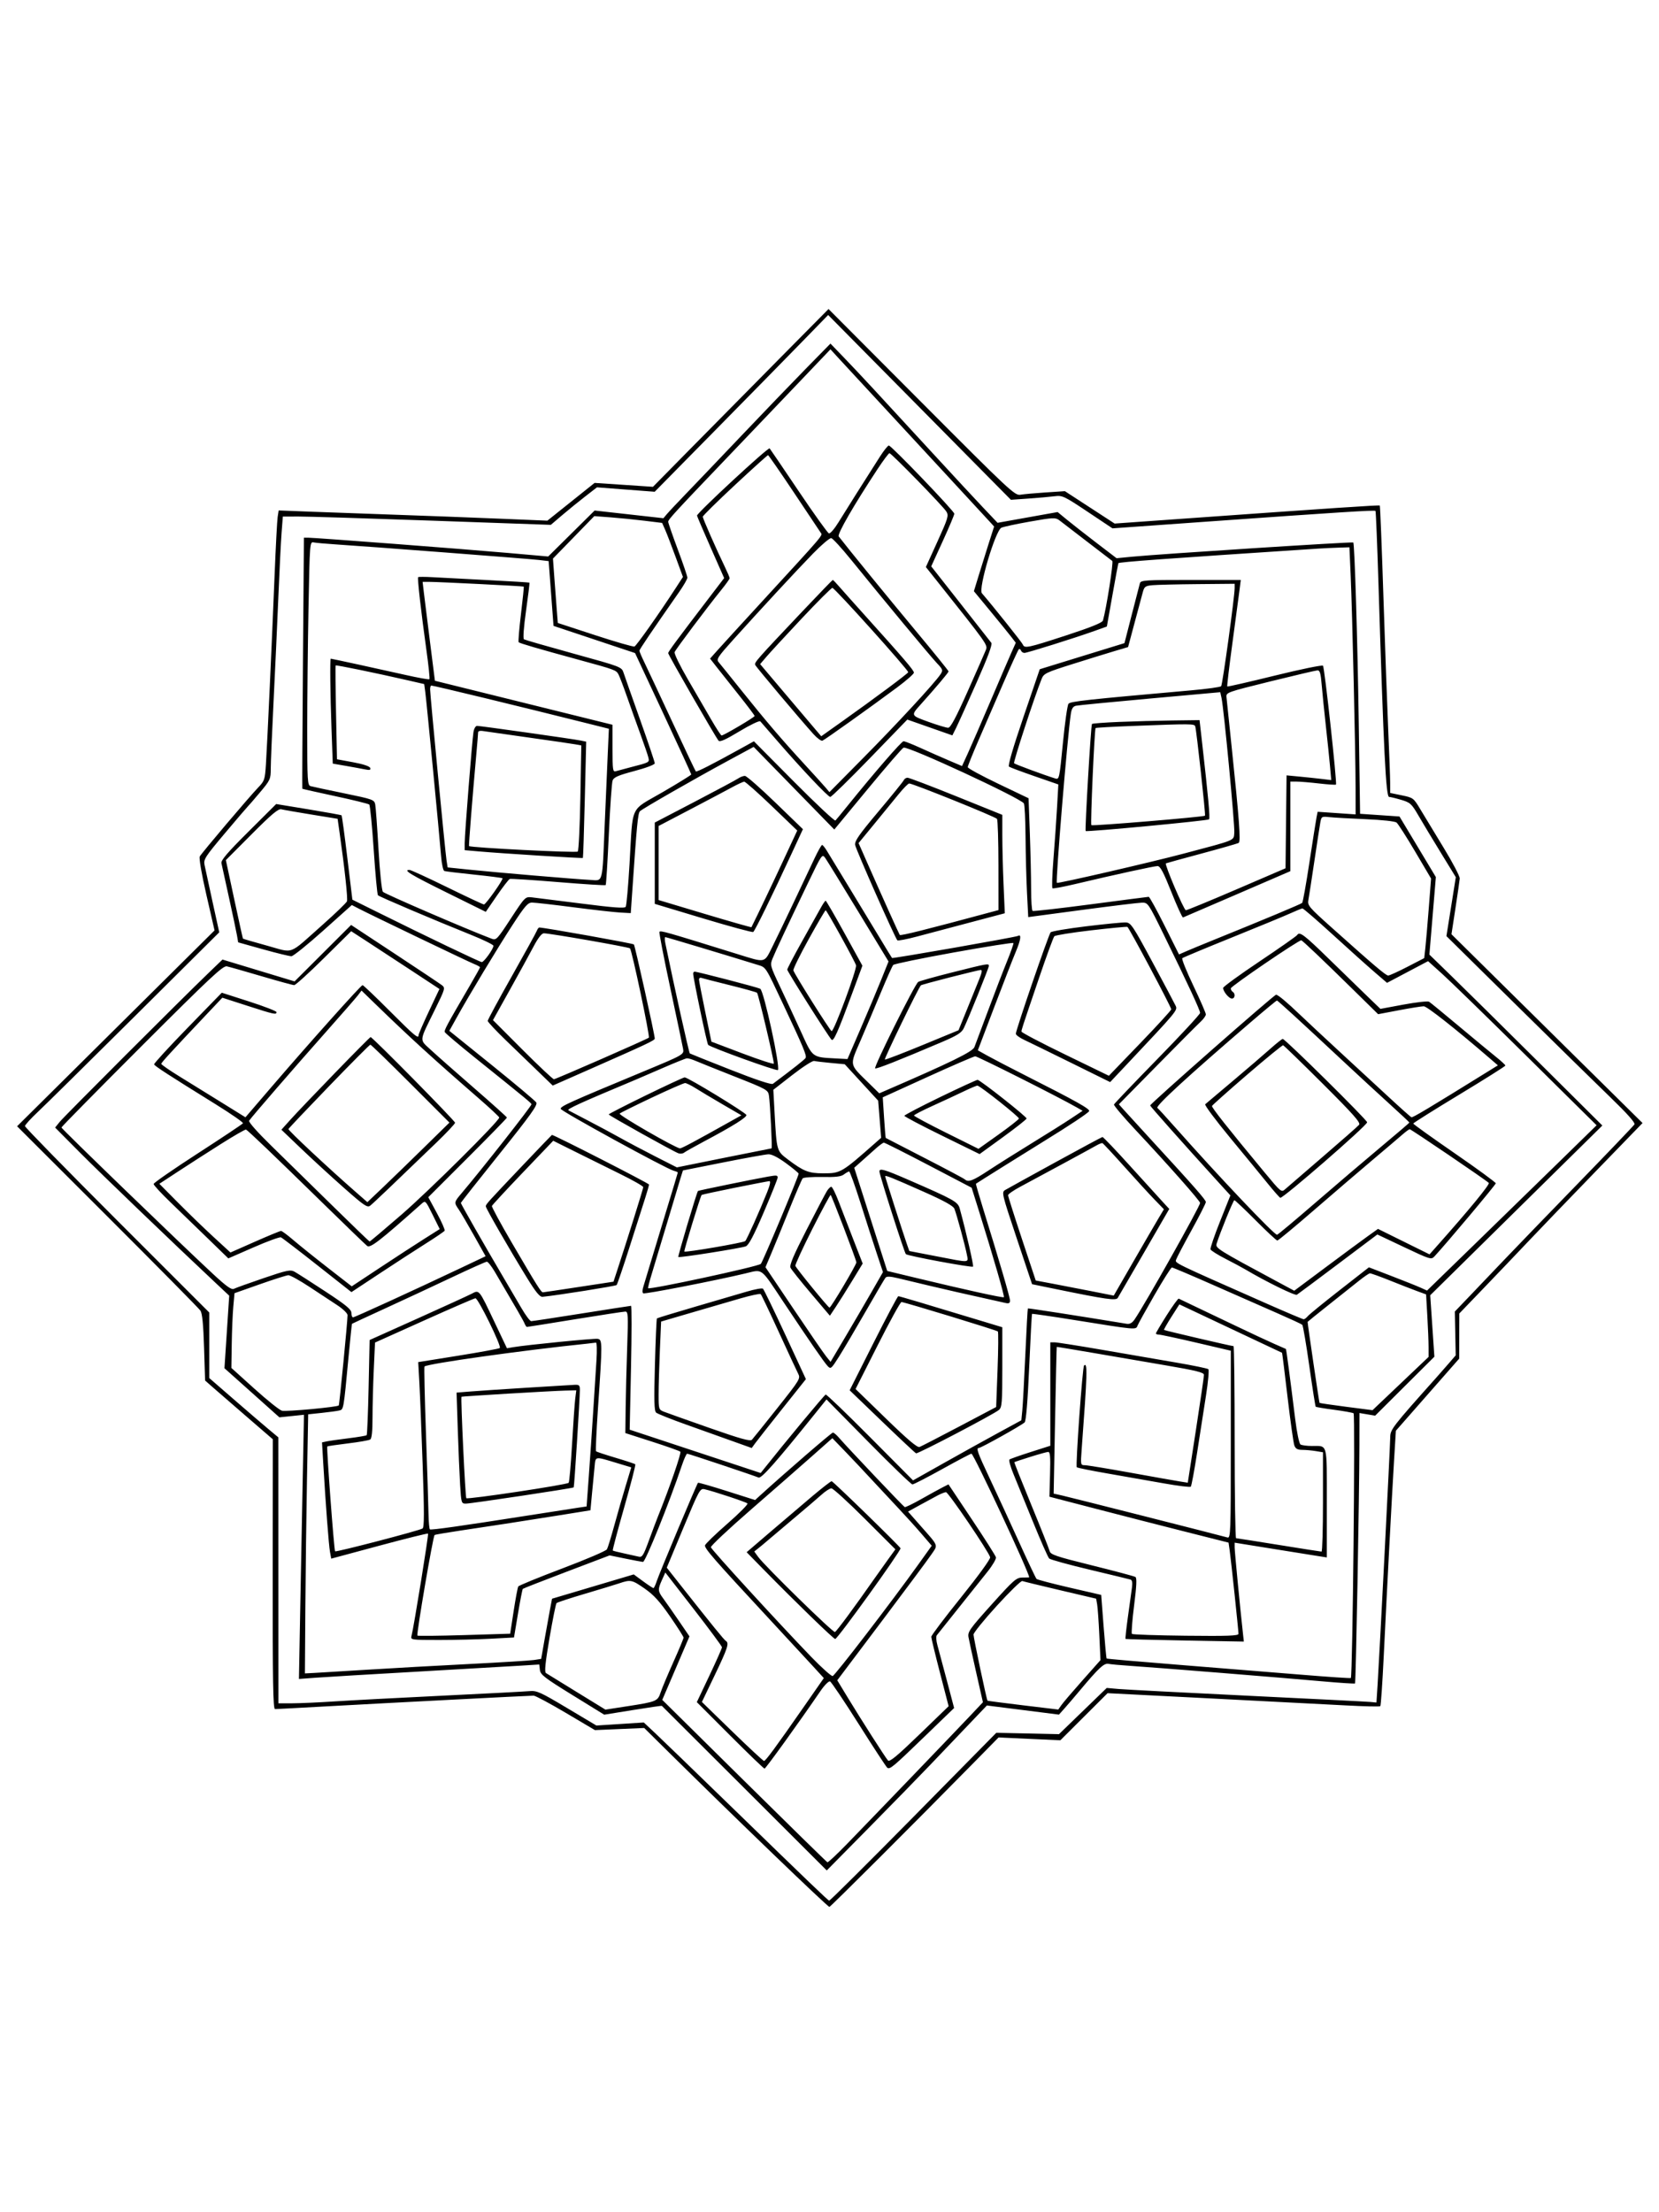 <svg xmlns="http://www.w3.org/2000/svg" width="864" height="1152" viewBox="0 0 864 1152" version="1.1">
	<path d="M 405.481 187.208 C 391.172 201.669, 370.598 222.502, 359.760 233.504 L 340.056 253.508 324.859 252.491 L 309.663 251.473 297.366 261.302 L 285.070 271.132 259.785 270.082 C 245.878 269.505, 221.450 268.583, 205.500 268.032 C 189.550 267.481, 169.441 266.756, 160.813 266.421 L 145.126 265.811 144.608 269.156 C 144.323 270.995, 143.603 284.650, 143.008 299.500 C 141.602 334.565, 139.192 387.187, 138.498 397.982 C 137.987 405.935, 137.741 406.684, 134.561 409.982 C 129.812 414.907, 105.009 444.178, 104.040 446 C 103.567 446.890, 104.969 455.024, 107.489 466 L 111.735 484.500 60.321 535.500 L 8.907 586.500 55.977 633.500 C 81.865 659.350, 103.652 681.407, 104.393 682.517 C 105.331 683.921, 105.903 689.750, 106.276 701.715 L 106.813 718.897 110.560 722.198 C 112.622 724.014, 120.559 730.900, 128.199 737.500 L 142.091 749.500 142.026 819.750 C 141.974 875.888, 142.216 890, 143.231 889.998 C 143.929 889.997, 156.425 889.334, 171 888.524 C 201.996 886.802, 275.588 883, 277.918 883 C 278.800 883, 286.342 887.037, 294.677 891.971 L 309.833 900.943 322.666 900.391 L 335.500 899.840 348 912.196 C 383.705 947.490, 430.988 993, 431.952 993 C 432.529 993, 476.671 948.917, 506.914 918.137 L 520.044 904.774 536.138 905.506 L 552.232 906.238 564.525 893.975 L 576.818 881.712 630.159 884.427 C 659.496 885.921, 691.332 887.566, 700.905 888.083 C 710.477 888.601, 718.557 888.776, 718.859 888.474 C 719.162 888.172, 719.969 876.354, 720.654 862.212 C 722.373 826.722, 724.917 778.517, 726.034 760.273 L 726.966 745.046 743.451 726.273 L 759.936 707.500 759.968 695.745 L 760 683.990 772.750 670.737 C 779.762 663.448, 790.178 652.538, 795.897 646.492 C 801.615 640.446, 817.348 624.096, 830.861 610.158 L 855.428 584.815 805.672 535.658 L 755.917 486.500 757.986 473 C 759.125 465.575, 760.132 458.595, 760.226 457.489 C 760.320 456.383, 756.556 449.183, 751.862 441.489 C 747.168 433.795, 741.704 424.783, 739.720 421.462 C 736.182 415.539, 735.996 415.399, 730.056 414.172 L 724 412.922 723.987 407.711 C 723.980 404.845, 723.543 392.825, 723.016 381 C 722.489 369.175, 721.359 337.926, 720.504 311.558 C 719.649 285.190, 718.788 263.455, 718.592 263.258 C 718.262 262.929, 694.994 264.488, 612 270.399 L 580.500 272.642 567.543 264.207 L 554.586 255.772 544.543 256.436 C 539.019 256.802, 533.123 257.337, 531.440 257.626 C 528.525 258.126, 526.067 255.831, 479.938 209.534 L 431.497 160.917 405.481 187.208 M 417.442 178.268 C 409.818 186.096, 389.491 206.805, 372.270 224.290 L 340.960 256.079 325.932 254.930 L 310.904 253.780 304.702 258.583 C 301.291 261.225, 295.882 265.620, 292.683 268.350 L 286.866 273.314 225.183 271.130 C 191.257 269.929, 159.854 268.958, 155.398 268.973 L 147.295 269 146.649 277.408 C 146.293 282.032, 145.541 296.994, 144.977 310.658 C 144.413 324.321, 143.292 348.775, 142.484 365 C 141.677 381.225, 141.013 397.081, 141.008 400.237 C 141 405.750, 140.779 406.236, 135.308 412.737 C 132.178 416.456, 129.349 419.725, 129.023 420 C 128.697 420.275, 123.360 426.518, 117.163 433.874 C 106.821 446.150, 105.947 447.505, 106.519 450.374 C 106.861 452.093, 108.727 460.700, 110.664 469.500 L 114.185 485.500 70.343 529.078 C 46.229 553.046, 23.463 575.505, 19.750 578.986 C 16.038 582.468, 13 585.810, 13 586.412 C 13 587.015, 34.600 609.104, 61 635.500 L 109 683.492 109 700.557 L 109 717.623 121.750 728.697 C 128.762 734.787, 136.854 741.735, 139.732 744.135 L 144.964 748.500 144.982 817.750 L 145 887 152.250 886.985 C 156.238 886.976, 166.025 886.537, 174 886.010 C 181.975 885.482, 207.175 884.147, 230 883.043 C 252.825 881.939, 273.395 880.860, 275.712 880.645 C 279.542 880.290, 281.311 881.082, 295.263 889.406 L 310.604 898.557 322.949 897.767 L 335.294 896.976 341.397 902.701 C 344.754 905.850, 362.125 922.635, 380 940.001 C 422.008 980.813, 431.005 989.448, 431.827 989.738 C 432.197 989.869, 451.930 970.261, 475.677 946.165 L 518.855 902.353 535.177 902.710 L 551.500 903.067 563.943 891.026 L 576.386 878.984 582.443 879.524 C 585.774 879.821, 615.950 881.394, 649.500 883.020 C 683.050 884.646, 711.928 886.112, 713.672 886.278 L 716.845 886.580 717.432 877.540 C 718.366 863.187, 723.999 752.925, 724.026 748.500 C 724.050 744.376, 724.967 743.189, 748.367 716.992 C 750.090 715.063, 752.991 711.753, 754.812 709.637 L 758.125 705.788 757.897 694.386 L 757.669 682.984 765.553 674.742 C 769.889 670.209, 777.933 661.775, 783.429 656 C 788.924 650.225, 806.263 632.283, 821.960 616.130 C 837.657 599.976, 850.828 586.195, 851.229 585.506 C 851.704 584.690, 847.336 579.787, 838.729 571.475 C 831.453 564.448, 809.253 542.675, 789.395 523.090 L 753.290 487.481 755.736 472.135 L 758.182 456.789 750.428 444.144 C 746.162 437.190, 740.912 428.470, 738.759 424.766 C 735.125 418.513, 734.481 417.923, 729.741 416.516 C 726.934 415.682, 724.105 415, 723.454 415 C 721.786 415, 720.644 392.177, 717.902 304 C 717.260 283.375, 716.562 266.304, 716.349 266.065 C 715.899 265.557, 697.013 266.754, 628.936 271.607 L 579.372 275.139 566.436 266.504 C 554.184 258.325, 553.276 257.897, 549.266 258.413 C 546.937 258.712, 540.855 259.251, 535.750 259.610 L 526.468 260.262 478.886 212.149 L 431.303 164.036 417.442 178.268 M 419.472 192.208 C 412.308 199.518, 397.468 214.950, 386.493 226.500 C 375.519 238.050, 362.632 251.550, 357.855 256.500 C 353.079 261.450, 348.345 266.483, 347.335 267.684 L 345.500 269.867 327.586 267.862 L 309.672 265.857 297.586 277.826 L 285.500 289.794 264.500 287.940 C 241.607 285.919, 164.074 280, 160.496 280 L 158.278 280 157.771 345.250 C 157.493 381.137, 157.344 410.602, 157.441 410.726 C 157.538 410.850, 165.241 412.587, 174.559 414.585 C 183.877 416.584, 191.862 418.555, 192.305 418.965 C 192.748 419.375, 193.796 430.013, 194.634 442.605 C 195.472 455.197, 196.463 465.818, 196.837 466.208 C 197.571 466.974, 226.261 479.172, 245.242 486.788 C 251.701 489.380, 256.988 491.958, 256.992 492.518 C 257.004 494.089, 252.055 501, 250.919 501 C 249.955 501, 222.625 487.911, 196.006 474.701 L 183.511 468.500 180.888 446.716 C 179.445 434.734, 178.092 424.775, 177.882 424.584 C 177.672 424.392, 169.925 422.989, 160.666 421.465 L 143.832 418.694 129.366 433.097 C 118.463 443.953, 115.005 447.993, 115.323 449.500 C 115.556 450.600, 117.333 458.700, 119.272 467.500 C 121.211 476.300, 123.077 485.126, 123.418 487.112 L 124.039 490.725 137.046 494.362 C 144.200 496.363, 150.829 497.977, 151.777 497.949 C 152.725 497.922, 160.189 491.912, 168.364 484.595 L 183.228 471.291 186.864 473.176 C 193.319 476.522, 243.394 500.558, 246.750 501.922 C 248.537 502.648, 250 503.448, 250 503.698 C 250 503.949, 247.591 508.282, 244.647 513.327 C 232.579 534.005, 231.248 536.479, 231.656 537.468 C 231.891 538.035, 239.082 544.125, 247.637 551 C 274.351 572.467, 276.492 574.231, 276.801 575.030 C 277.057 575.690, 250.693 609.239, 240.338 621.430 C 236.445 626.014, 236.408 626.226, 238.878 629.790 C 239.911 631.281, 243.489 637.377, 246.830 643.338 L 252.904 654.176 240.202 660.201 C 216.139 671.613, 184.722 686, 183.862 686 C 183.388 686, 183 684.969, 183 683.709 C 183 681.871, 180.304 679.647, 169.359 672.459 C 161.857 667.532, 154.649 662.919, 153.342 662.209 C 151.242 661.068, 149.358 661.466, 137.232 665.605 C 129.679 668.183, 122.752 670.672, 121.838 671.135 C 120.558 671.783, 118.024 669.981, 110.838 663.316 C 93.808 647.523, 32 587.802, 32 587.141 C 32 586.783, 50.851 567.644, 73.892 544.608 C 109.735 508.773, 116.124 502.797, 118.142 503.220 C 119.439 503.493, 127.577 505.805, 136.226 508.358 C 144.875 510.911, 152.525 512.999, 153.226 512.998 C 153.927 512.996, 160.888 506.678, 168.695 498.957 L 182.891 484.918 191.195 490.302 C 195.763 493.263, 206.105 500.033, 214.179 505.347 L 228.857 515.008 223.429 526.517 C 220.443 532.847, 218 538.471, 218 539.013 C 218 541.185, 215.938 539.464, 203 526.500 C 195.590 519.075, 189.207 513, 188.815 513 C 187.996 513, 161.046 543.138, 141.277 566.163 L 127.829 581.826 115.164 573.968 C 108.199 569.645, 98.337 563.548, 93.250 560.418 C 88.162 557.288, 84 554.397, 84 553.995 C 84 553.326, 88.515 548.399, 108.645 527.107 L 115.790 519.550 128.888 523.775 C 142.852 528.279, 144 528.528, 144 527.055 C 144 526.535, 137.588 524.048, 129.750 521.528 L 115.500 516.948 97.741 535.197 C 87.973 545.234, 80.106 553.818, 80.258 554.274 C 80.547 555.140, 87.649 559.742, 112.258 575.010 C 120.375 580.046, 126.800 584.515, 126.536 584.941 C 126.273 585.367, 115.695 592.418, 103.030 600.608 C 90.365 608.799, 80.002 615.978, 80.001 616.562 C 80.001 617.147, 83.938 621.416, 88.750 626.049 C 93.563 630.683, 102.318 639.160, 108.207 644.887 L 118.913 655.299 132.020 649.567 C 139.228 646.414, 145.660 644.062, 146.313 644.341 C 146.966 644.619, 155.493 651.150, 165.263 658.854 L 183.026 672.862 197.763 663.129 C 205.868 657.776, 216.678 650.763, 221.785 647.546 C 226.892 644.328, 231.293 641.335, 231.565 640.894 C 231.838 640.454, 230.033 636.344, 227.556 631.762 L 223.051 623.430 243.526 602.974 C 254.787 591.724, 264 582.275, 264 581.978 C 264 581.681, 256.238 574.702, 246.750 566.469 C 237.262 558.236, 227.164 549.322, 224.309 546.661 C 218.300 541.059, 218.119 542.823, 226.443 525.881 C 231.880 514.816, 231.981 514.458, 230.091 513 C 229.022 512.175, 217.957 504.787, 205.503 496.583 L 182.858 481.666 168.138 496.362 L 153.417 511.058 134.644 505.371 L 115.870 499.683 108.691 506.591 C 93.976 520.753, 33.412 581.331, 31.102 584.198 L 28.703 587.175 41.602 600.169 C 52.531 611.180, 90.221 647.377, 112.938 668.681 L 119.375 674.718 118.135 693.609 L 116.895 712.500 120.262 715.500 C 122.114 717.150, 128.550 722.903, 134.565 728.284 L 145.500 738.068 151.905 737.401 L 158.311 736.734 157.661 769.617 C 157.303 787.703, 156.713 818.657, 156.349 838.405 L 155.688 874.311 164.594 873.649 C 169.492 873.286, 193.075 871.877, 217 870.520 C 240.925 869.162, 265.078 867.763, 270.673 867.411 L 280.845 866.772 281.173 869.608 C 281.459 872.092, 283.560 873.715, 298.085 882.677 L 314.670 892.910 329.554 890.508 C 337.741 889.186, 344.543 888.194, 344.671 888.303 C 344.799 888.411, 364.179 907.743, 387.738 931.262 L 430.573 974.024 452.050 952.262 C 463.862 940.293, 478.471 925.320, 484.513 918.990 C 490.556 912.659, 499.655 903.124, 504.734 897.801 L 513.969 888.122 532.734 890.498 L 551.500 892.874 554.352 889.687 C 555.920 887.934, 559.462 883.800, 562.222 880.500 C 572.246 868.517, 574.985 865.964, 577.309 866.437 C 578.514 866.682, 583.550 867.147, 588.500 867.471 C 601.185 868.301, 668.177 873.699, 688.396 875.520 C 697.689 876.356, 705.473 876.861, 705.693 876.640 C 706.138 876.195, 707.918 779.190, 707.968 752.662 L 708 735.824 712.083 736.514 L 716.167 737.204 731.592 721.852 L 747.018 706.500 745.935 690.500 L 744.852 674.500 789.676 630.306 L 834.500 586.112 801.496 553.306 C 783.344 535.263, 763.076 515.234, 756.457 508.798 L 744.421 497.095 746.104 476.909 L 747.787 456.722 738.317 440.952 L 728.848 425.182 718.584 424.482 L 708.319 423.783 707.628 376.341 C 707.004 333.451, 705.470 283.043, 704.773 282.501 C 704.198 282.054, 604.319 288.473, 589.500 289.910 L 581.500 290.685 571 282.653 C 565.225 278.235, 558.318 272.827, 555.652 270.635 L 550.804 266.650 535.167 269.448 L 519.531 272.246 512.015 264.326 C 507.882 259.970, 496.660 247.877, 487.078 237.453 C 456.864 204.585, 447.712 194.720, 439.998 186.708 L 432.497 178.915 419.472 192.208 M 415.059 200.203 C 405.466 210.266, 388.797 227.725, 378.016 239 C 351.260 266.982, 348 270.535, 348 271.718 C 348 272.282, 350.244 278.763, 352.986 286.121 C 355.729 293.480, 357.979 300.088, 357.986 300.807 C 357.994 301.526, 356.054 304.901, 353.675 308.307 C 339.270 328.932, 333 338.199, 333 338.867 C 333 339.284, 334.193 342.072, 335.650 345.063 C 337.108 348.053, 343.614 361.919, 350.109 375.875 C 356.603 389.831, 362.127 401.461, 362.384 401.718 C 362.823 402.156, 370.918 398.032, 386.063 389.653 L 392.626 386.022 413.488 407.036 C 424.962 418.594, 434.688 427.701, 435.101 427.275 C 435.515 426.849, 438.248 423.529, 441.176 419.898 C 455.308 402.373, 469.504 386, 470.568 386 C 471.218 386, 475.210 387.577, 479.439 389.504 C 483.668 391.431, 490.253 394.337, 494.072 395.963 L 501.017 398.918 504.083 392.209 C 505.770 388.519, 510.988 376.500, 515.678 365.500 C 520.369 354.500, 525.290 343.073, 526.614 340.107 L 529.020 334.715 526.629 331.607 C 525.314 329.898, 520.405 323.857, 515.721 318.183 L 507.203 307.865 509.699 299.683 C 511.072 295.182, 513.440 287.605, 514.962 282.843 L 517.728 274.187 515.140 271.343 C 513.716 269.780, 503.804 259.050, 493.112 247.500 C 446.550 197.198, 440.143 190.270, 436.427 186.203 L 432.500 181.906 415.059 200.203 M 458.291 237.750 C 451.087 248.994, 440.443 265.857, 436.704 271.951 C 434.616 275.353, 432.366 277.969, 431.704 277.765 C 431.042 277.561, 423.913 267.606, 415.861 255.642 C 407.810 243.678, 401.040 233.706, 400.816 233.483 C 400.078 232.744, 363 267.078, 363 268.500 C 363 268.772, 366.181 276.204, 370.068 285.015 L 377.136 301.035 370.843 309.268 C 351.952 333.983, 348 339.323, 348 340.134 C 348 341.010, 372.358 383.363, 374.196 385.682 C 374.880 386.546, 377.828 385.235, 385.148 380.814 C 390.656 377.486, 395.521 375.154, 395.958 375.632 C 396.396 376.109, 400.253 380.550, 404.531 385.500 C 417.152 400.105, 431.224 415, 432.404 415.002 C 433.007 415.003, 442.281 405.938, 453.013 394.857 L 472.527 374.711 484.256 378.830 L 495.985 382.949 497.847 379.224 C 498.871 377.176, 503.651 366.608, 508.468 355.739 C 514.485 342.165, 516.928 335.590, 516.273 334.739 C 515.748 334.058, 508.492 324.821, 500.149 314.213 L 484.978 294.926 490.989 281.779 C 494.295 274.548, 497 268.131, 497 267.520 C 497 266.168, 464.194 232, 462.896 232 C 462.390 232, 460.317 234.588, 458.291 237.750 M 457.043 244.250 C 444.740 262.907, 435.919 278.198, 436.798 279.342 C 441.713 285.728, 462.809 311.583, 476.703 328.244 C 486.216 339.654, 494 349.279, 494 349.634 C 494 350.214, 487.552 357.863, 479.500 366.835 C 474.290 372.640, 474.245 372.538, 483.555 375.906 C 488.257 377.608, 492.869 378.992, 493.802 378.982 C 495.037 378.969, 497.820 373.766, 504 359.919 C 508.675 349.444, 512.914 339.807, 513.420 338.503 C 514.464 335.811, 514.591 335.989, 487.343 301.759 L 482.187 295.280 488.231 281.985 C 493.754 269.834, 494.155 268.494, 492.887 266.425 C 491.166 263.616, 464.241 236, 463.223 236 C 462.816 236, 460.035 239.713, 457.043 244.250 M 382.741 252.587 C 373.534 261.160, 366 268.582, 366 269.081 C 366 269.996, 372.862 285.579, 377.491 295.173 C 378.871 298.034, 380 300.699, 380 301.095 C 380 301.492, 378.055 304.220, 375.677 307.158 C 368.254 316.331, 351.887 338.131, 351.326 339.594 C 351.031 340.362, 354.131 346.730, 358.214 353.745 C 362.297 360.760, 367.787 370.212, 370.414 374.750 C 373.041 379.288, 375.462 383, 375.793 383 C 376.901 383, 392.993 373.510, 392.997 372.855 C 392.999 372.500, 389.277 367.550, 384.726 361.855 C 380.176 356.160, 374.956 349.579, 373.127 347.231 L 369.802 342.962 373.565 338.731 C 375.636 336.404, 386.593 324.419, 397.915 312.098 C 429.552 277.669, 428.464 278.948, 427.427 277.405 C 426.917 276.647, 420.650 267.258, 413.500 256.540 C 406.350 245.823, 400.271 237.042, 399.991 237.027 C 399.712 237.012, 391.949 244.014, 382.741 252.587 M 298.740 279.823 L 287.979 290.881 288.616 299.690 C 288.966 304.536, 289.533 312.078, 289.876 316.451 L 290.500 324.401 309.899 330.750 C 320.569 334.242, 329.808 336.904, 330.430 336.665 C 331.466 336.268, 343.345 319.427, 352.082 305.970 L 355.673 300.439 351.837 289.970 C 349.727 284.211, 347.287 277.880, 346.416 275.900 L 344.831 272.300 335.666 271.174 C 330.625 270.555, 322.675 269.760, 318 269.407 L 309.500 268.766 298.740 279.823 M 536.549 271.586 C 529.427 272.838, 522.659 274.290, 521.511 274.813 C 518.413 276.224, 509.379 306.622, 511.372 308.929 C 517.276 315.763, 532.277 334.558, 532.694 335.644 C 533.512 337.776, 535.328 337.393, 555.217 330.897 C 568.096 326.691, 574.081 324.272, 574.407 323.142 C 576.181 316.996, 580.004 292.610, 579.272 292.111 C 578.780 291.775, 572.849 287.225, 566.091 282 C 559.334 276.775, 552.836 271.782, 551.652 270.905 C 549.669 269.435, 548.484 269.489, 536.549 271.586 M 423.450 288.226 C 414.732 297.187, 396.951 316.380, 382.131 332.825 C 373.769 342.104, 372.972 343.320, 374.268 344.825 C 375.061 345.746, 380.384 352.350, 386.098 359.500 C 398.629 375.181, 407.278 385.304, 419.153 398.190 C 424.064 403.520, 428.956 408.920, 430.024 410.190 L 431.965 412.500 449.772 394.500 C 467.301 376.782, 486.761 355.712, 489.767 351.196 C 491.218 349.016, 491.114 348.694, 487.813 345.196 C 484.327 341.502, 460.050 312.253, 443.244 291.500 C 438.344 285.450, 433.698 280.377, 432.918 280.226 C 432.138 280.075, 427.878 283.675, 423.450 288.226 M 160.662 316.685 C 160.298 335.738, 160 364.273, 160 380.096 C 160 406.635, 160.136 408.905, 161.750 409.375 C 162.713 409.655, 170.568 411.336, 179.207 413.110 C 194.229 416.195, 194.937 416.448, 195.417 418.918 C 195.694 420.338, 196.460 430.850, 197.121 442.279 C 197.792 453.895, 198.802 463.650, 199.411 464.402 C 200.258 465.449, 243.130 483.943, 256.022 488.822 C 258.427 489.733, 258.889 489.249, 266.022 478.345 C 273.430 467.020, 273.533 466.916, 277 467.293 C 278.925 467.502, 290.545 468.958, 302.823 470.528 C 319.717 472.689, 325.323 473.095, 325.879 472.196 C 326.282 471.543, 327.176 461.445, 327.866 449.755 C 329.727 418.204, 327.675 422.635, 345.116 412.499 C 353.302 407.741, 360 403.596, 360 403.288 C 360 402.980, 353.416 388.631, 345.368 371.403 L 330.736 340.078 309.502 333.001 L 288.269 325.923 287.614 317.212 C 287.254 312.420, 286.685 304.832, 286.350 300.349 L 285.741 292.198 280.621 291.596 C 275.419 290.984, 190.967 284.513, 174.500 283.465 C 169.550 283.150, 164.560 282.701, 163.412 282.467 C 161.336 282.046, 161.319 282.251, 160.662 316.685 M 686.500 285.689 C 606.164 290.962, 582.913 292.659, 582.435 293.283 C 582.343 293.402, 580.959 300.870, 579.358 309.878 L 576.449 326.256 569.974 328.572 C 559.543 332.304, 534.995 340, 533.521 340 C 532.776 340, 531.966 339.438, 531.720 338.750 C 531.475 338.063, 530.962 337.788, 530.580 338.140 C 530.199 338.492, 526.597 346.367, 522.576 355.640 C 518.556 364.913, 512.731 378.335, 509.633 385.467 C 506.535 392.599, 504 398.908, 504 399.487 C 504 400.066, 511.126 403.948, 519.837 408.114 L 535.673 415.688 536.337 434.005 C 536.701 444.078, 537 457.172, 537 463.101 C 537 469.031, 537.342 474.093, 537.760 474.352 C 538.178 474.610, 551.791 473.070, 568.010 470.929 C 584.230 468.788, 597.835 467.029, 598.244 467.018 C 598.653 467.008, 602.370 473.754, 606.504 482.009 L 614.021 497.018 617.761 495.381 C 619.817 494.481, 626.225 491.832, 632 489.494 C 658.542 478.752, 677.557 470.796, 678.168 470.177 C 678.536 469.805, 680.240 460.275, 681.956 449 C 683.671 437.725, 685.332 427.202, 685.647 425.615 L 686.218 422.729 696.109 423.410 L 706 424.092 705.988 410.296 C 705.972 392.411, 704.265 318.777, 703.425 299.750 L 702.774 285 697.137 285.180 C 694.037 285.279, 689.250 285.508, 686.500 285.689 M 217.777 300.556 C 217.299 301.035, 219.270 318.481, 222.048 338.354 C 223.191 346.524, 223.907 353.426, 223.640 353.693 C 223.374 353.960, 217.833 352.975, 211.328 351.505 C 199.132 348.748, 172.730 343, 172.263 343 C 171.792 343, 171.985 361.274, 172.651 379.662 L 173.303 397.645 179.901 398.787 C 183.531 399.415, 188.023 400.238, 189.884 400.616 C 192.543 401.156, 193.168 401.003, 192.803 399.902 C 192.515 399.031, 189.147 397.910, 183.920 396.945 L 175.500 395.389 175 371.109 C 174.725 357.755, 174.635 346.695, 174.801 346.530 C 175.115 346.218, 195.820 350.474, 211.706 354.116 L 220.911 356.226 221.481 360.363 C 222.111 364.940, 228.785 434.217, 229.715 445.839 C 230.038 449.876, 230.797 453.355, 231.401 453.570 C 232.005 453.785, 238.972 454.629, 246.881 455.445 C 254.791 456.261, 261.451 457.117, 261.680 457.347 C 262.263 457.930, 253.030 471, 252.035 471 C 251.589 471, 242.961 466.953, 232.862 462.006 C 222.763 457.059, 213.938 453.009, 213.250 453.006 C 209.722 452.989, 213.790 455.463, 232.496 464.709 L 252.992 474.840 258.746 466.456 C 261.911 461.845, 264.950 457.909, 265.500 457.709 C 266.050 457.510, 277.409 458.247, 290.743 459.347 C 304.077 460.447, 315.188 461.145, 315.435 460.898 C 315.682 460.652, 316.418 448.761, 317.071 434.475 C 317.724 420.189, 318.613 407.556, 319.047 406.402 C 319.670 404.743, 322.050 403.716, 330.418 401.498 C 336.463 399.896, 341 398.176, 341 397.487 C 341 396.823, 337.578 386.655, 333.395 374.890 C 329.212 363.126, 325.330 352.099, 324.769 350.387 C 323.755 347.293, 323.597 347.233, 298.785 340.387 C 285.055 336.599, 273.399 333.241, 272.883 332.924 C 272.316 332.576, 272.745 326.662, 273.965 318 C 275.077 310.109, 275.877 303.546, 275.743 303.416 C 275.609 303.286, 265.825 302.686, 254 302.082 C 242.175 301.479, 229.275 300.801, 225.333 300.576 C 221.392 300.351, 217.991 300.342, 217.777 300.556 M 417.934 318.314 C 393.767 343.859, 392.777 344.985, 393.333 346.279 C 393.835 347.448, 416.492 374.361, 423.683 382.330 C 425.584 384.437, 427.671 385.956, 428.320 385.705 C 429.621 385.204, 453.529 368.159, 467.208 357.980 C 471.997 354.416, 475.935 350.957, 475.958 350.293 C 475.999 349.117, 471.024 343.299, 450.500 320.523 C 445 314.419, 439.051 307.755, 437.281 305.713 C 435.510 303.671, 433.905 302, 433.714 302 C 433.524 302, 426.423 309.341, 417.934 318.314 M 593.649 303.750 C 593.382 304.712, 591.465 312.117, 589.390 320.205 L 585.618 334.911 577.059 337.543 C 572.351 338.990, 562.425 342.048, 555 344.337 L 541.500 348.500 532.974 373.500 C 527.540 389.432, 524.820 398.762, 525.474 399.223 C 526.038 399.621, 532.054 401.871, 538.841 404.223 L 551.182 408.500 550.501 420.500 C 550.126 427.100, 549.285 439.173, 548.632 447.329 C 547.980 455.485, 547.753 462.348, 548.129 462.580 C 548.505 462.812, 553.692 461.846, 559.656 460.432 C 580.501 455.490, 601.069 451, 602.858 451 C 604.242 451, 605.914 454.145, 610.042 464.513 C 613.001 471.945, 615.731 477.908, 616.110 477.763 C 616.488 477.618, 629.218 472.136, 644.399 465.581 L 672 453.661 672 430.331 L 672 407 675.250 407.008 C 677.038 407.012, 682.298 407.452, 686.939 407.985 C 691.580 408.519, 695.552 408.781, 695.765 408.568 C 696.420 407.913, 689.828 347.555, 689.004 346.666 C 688.580 346.208, 677.268 348.531, 663.866 351.830 C 650.465 355.129, 639.344 357.673, 639.153 357.483 C 638.962 357.294, 640.172 347.095, 641.843 334.819 C 643.514 322.544, 645.175 310.137, 645.534 307.250 L 646.188 302 620.161 302 C 596.226 302, 594.096 302.141, 593.649 303.750 M 220.704 308.250 C 221.039 311.137, 222.480 322.725, 223.907 334 L 226.500 354.500 272.750 365.961 L 319 377.421 319 389.778 C 319 401.083, 319.149 402.089, 320.750 401.600 C 321.712 401.306, 325.188 400.374, 328.472 399.529 C 338.206 397.026, 338.241 397.008, 337.720 394.652 C 337.458 393.468, 335.598 388, 333.588 382.500 C 331.577 377, 328.411 368.156, 326.553 362.847 C 324.695 357.538, 322.689 352.287, 322.095 351.177 C 320.902 348.948, 320.320 348.736, 301 343.465 C 280.337 337.828, 270.673 335.006, 270.112 334.446 C 269.832 334.166, 270.372 327.581, 271.312 319.813 C 272.253 312.044, 272.905 305.590, 272.761 305.468 C 272.454 305.210, 227.986 302.985, 223.297 302.994 L 220.094 303 220.704 308.250 M 600.282 304.731 C 596.512 305.071, 595.970 305.452, 595.188 308.306 C 594.707 310.063, 592.781 317.228, 590.908 324.228 L 587.502 336.956 580.501 339.035 C 576.650 340.177, 566.793 343.225, 558.596 345.806 C 544.777 350.158, 543.604 350.718, 542.488 353.500 C 538.691 362.971, 527.600 396.932, 528.131 397.463 C 528.686 398.019, 543.950 403.658, 549.600 405.394 C 551.640 406.021, 551.752 405.496, 553.560 386.924 C 554.583 376.410, 555.888 367.216, 556.460 366.494 C 557.453 365.239, 565.294 364.381, 620.361 359.497 C 628.534 358.772, 635.559 357.801, 635.970 357.339 C 636.697 356.525, 643 310.692, 643 306.223 L 643 304 623.750 304.175 C 613.163 304.271, 602.602 304.521, 600.282 304.731 M 417.500 322.120 C 409.250 330.902, 401.009 339.831, 399.188 341.962 L 395.875 345.837 409.188 361.577 C 416.509 370.234, 423.670 378.686, 425.100 380.360 L 427.700 383.403 438.100 376.016 C 455.518 363.645, 473 350.637, 472.992 350.053 C 472.973 348.702, 434.682 306.125, 433.500 306.140 C 432.950 306.146, 425.750 313.337, 417.500 322.120 M 661.500 354.865 C 638.956 360.432, 638.505 360.594, 638.742 363.022 C 638.875 364.385, 640.091 376.075, 641.444 389 C 645.390 426.699, 646.238 438.235, 645.115 438.929 C 644.563 439.270, 635.873 441.762, 625.805 444.467 C 615.737 447.171, 607.358 449.477, 607.184 449.591 C 606.404 450.102, 616.585 474, 617.583 474 C 618.200 474, 630.134 469.083, 644.102 463.074 L 669.500 452.148 669.768 427.959 L 670.036 403.771 676.768 404.409 C 680.471 404.760, 685.708 405.314, 688.406 405.639 L 693.313 406.231 692.654 398.865 C 692.291 394.814, 691.318 385.425, 690.492 378 C 689.665 370.575, 688.700 361.012, 688.346 356.750 C 687.830 350.519, 687.390 349.018, 686.102 349.092 C 685.221 349.143, 674.150 351.740, 661.500 354.865 M 224 358.998 C 224 361.805, 231.867 443.714, 232.558 448.100 L 233.125 451.700 244.313 452.863 C 258.099 454.296, 299.428 457.804, 307.253 458.205 C 314.267 458.565, 313.591 461.170, 314.967 428.500 C 315.523 415.300, 316.231 398.875, 316.540 392 L 317.102 379.500 306.301 376.792 C 269.783 367.635, 225.881 357, 224.601 357 C 224.270 357, 224 357.899, 224 358.998 M 599 363.752 C 578.925 365.563, 561.546 367.254, 560.380 367.509 C 558.822 367.850, 558.108 368.970, 557.686 371.736 C 555.933 383.232, 549.669 459.002, 550.410 459.743 C 550.896 460.230, 599.054 449.121, 616.500 444.498 C 644.172 437.166, 642.450 437.881, 642.815 433.573 C 643.138 429.757, 637.367 368.909, 636.167 363.479 L 635.500 360.458 599 363.752 M 582.831 375.933 C 575.312 376.245, 568.949 376.725, 568.689 377 C 568.143 377.579, 564.928 432.262, 565.412 432.746 C 566 433.333, 628.956 427.377, 629.666 426.667 C 630.289 426.045, 629.349 415.792, 625.825 384.750 L 624.718 375 610.609 375.183 C 602.849 375.284, 590.349 375.622, 582.831 375.933 M 589.701 378.041 C 579.362 378.439, 570.759 378.930, 570.584 379.132 C 569.987 379.822, 567.821 429.155, 568.364 429.698 C 568.915 430.248, 626.913 425.420, 627.564 424.770 C 627.957 424.377, 623.127 380.245, 622.473 378.250 C 622.022 376.875, 620.290 376.864, 589.701 378.041 M 246.576 381.250 C 245.867 385.722, 241.996 434.650, 241.998 439.112 L 242 442.724 249.250 443.359 C 261.472 444.429, 303.280 447.054, 303.563 446.768 C 303.710 446.621, 304.158 432.937, 304.558 416.361 L 305.286 386.222 302.393 385.627 C 298.513 384.830, 250.233 378, 248.476 378 C 247.685 378, 246.870 379.395, 246.576 381.250 M 249 381.336 C 249 381.918, 248.551 387.368, 248.002 393.447 C 246.039 415.184, 244.045 440.378, 244.270 440.589 C 245.179 441.438, 300.181 444.207, 300.894 443.440 C 301.374 442.923, 301.986 430.277, 302.254 415.337 L 302.741 388.174 299.620 387.608 C 297.904 387.297, 286.825 385.683, 275 384.023 C 263.175 382.363, 252.488 380.841, 251.250 380.641 C 250.012 380.441, 249 380.754, 249 381.336 M 379 396.240 C 362.048 405.409, 334.887 420.965, 333.310 422.410 C 332.217 423.411, 331.671 429.129, 329.150 466 L 328.500 475.500 323 475.201 C 319.975 475.036, 308.990 473.798, 298.588 472.451 C 288.187 471.103, 278.512 470.004, 277.088 470.009 C 274.888 470.017, 273.357 471.778, 266.867 481.759 C 259.026 493.822, 244.237 518.357, 237.700 530.150 L 234.014 536.800 256.149 554.652 C 268.324 564.471, 278.741 573.227, 279.298 574.110 C 280.113 575.402, 276.367 580.635, 260.155 600.856 C 249.070 614.682, 240 626.184, 240 626.415 C 240 626.906, 252.580 648.926, 261.473 664 C 264.880 669.775, 269.429 677.530, 271.584 681.233 C 273.738 684.935, 276.008 687.973, 276.629 687.983 C 277.250 687.992, 289.061 686.200, 302.877 684 C 316.692 681.800, 328.292 680, 328.655 680 C 329.018 680, 329.004 694.513, 328.624 712.250 L 327.934 744.500 362.048 755.782 L 396.161 767.065 397.972 764.782 C 409.011 750.868, 429.249 726.504, 430.017 726.204 C 430.433 726.042, 440.837 736.034, 453.137 748.410 L 475.500 770.912 491.500 761.901 C 500.300 756.944, 512.991 749.902, 519.702 746.252 L 531.904 739.615 532.405 734.557 C 532.680 731.776, 533.389 718.725, 533.980 705.556 C 534.571 692.387, 535.168 681.498, 535.307 681.360 C 535.503 681.164, 561.096 685.142, 586.777 689.359 C 588.364 689.620, 589.604 688.940, 590.870 687.116 C 596.103 679.578, 625 628.190, 625 626.423 C 625 625.356, 608.314 606.495, 591.256 588.282 C 584.962 581.562, 579.967 575.656, 580.156 575.159 C 580.345 574.661, 590.513 564.017, 602.750 551.505 C 614.987 538.993, 625 528.172, 625 527.458 C 625 526.045, 618.867 512.840, 606.092 486.750 C 598.004 470.231, 597.847 470.001, 594.695 470.053 C 592.938 470.082, 578.900 471.788, 563.500 473.843 L 535.500 477.580 534.864 465.040 C 534.514 458.143, 534.170 445.075, 534.099 436 C 534.028 426.925, 533.639 418.993, 533.235 418.373 C 531.385 415.535, 472.902 388.440, 470.563 389.337 C 469.890 389.596, 461.500 399.294, 451.920 410.889 L 434.500 431.971 413.500 410.455 L 392.500 388.939 379 396.240 M 384.473 405.353 C 383.388 406.098, 373.163 411.576, 361.750 417.526 L 341 428.346 341 449.514 L 341 470.681 366.213 478.268 C 380.080 482.441, 391.806 485.620, 392.270 485.333 C 393.134 484.799, 402.222 466.239, 412.439 444.142 L 418.153 431.784 403.827 417.943 C 395.947 410.330, 388.813 404.079, 387.973 404.051 C 387.132 404.023, 385.557 404.609, 384.473 405.353 M 470.695 406.250 C 470.410 406.938, 464.499 414.250, 457.560 422.500 C 447.370 434.615, 445.022 437.981, 445.353 440 C 445.745 442.401, 466.142 488.475, 467.344 489.677 C 467.665 489.999, 472.332 489.091, 477.714 487.660 C 483.096 486.230, 495.554 482.926, 505.397 480.319 L 523.294 475.579 522.647 460.630 C 522.291 452.409, 522 440.878, 522 435.007 L 522 424.332 498.053 414.666 C 484.883 409.350, 473.456 405, 472.660 405 C 471.865 405, 470.981 405.563, 470.695 406.250 M 381.117 410.050 C 378.156 411.670, 368.368 416.847, 359.367 421.555 L 343 430.115 343 449.406 L 343 468.696 367.091 475.924 C 380.341 479.899, 391.255 483.005, 391.345 482.826 C 394.519 476.502, 402.004 460.843, 407.751 448.500 L 415.202 432.500 401.931 419.750 C 394.633 412.738, 388.175 407.024, 387.580 407.053 C 386.986 407.082, 384.077 408.431, 381.117 410.050 M 467.847 413.758 C 465.287 416.916, 459.581 423.895, 455.167 429.266 L 447.140 439.031 451.431 448.766 C 458.440 464.664, 468.261 486.473, 468.588 486.863 C 469.044 487.407, 481.845 484.206, 515.750 475.068 L 520 473.923 519.985 450.711 C 519.976 437.945, 519.639 427.020, 519.235 426.432 C 518.489 425.348, 475.334 407.949, 473.500 407.992 C 472.950 408.006, 470.406 410.600, 467.847 413.758 M 131.064 434.411 L 117.628 447.899 121.977 468.200 C 124.368 479.365, 126.415 488.625, 126.524 488.778 C 126.634 488.932, 132.279 490.579, 139.068 492.439 C 153.474 496.386, 149.731 497.803, 168.191 481.412 C 174.762 475.578, 180.388 470.153, 180.693 469.357 C 181.202 468.030, 179.567 452.777, 176.897 433.942 L 175.826 426.383 162.163 424.165 C 154.648 422.946, 147.600 421.717, 146.500 421.435 C 144.952 421.039, 141.461 423.974, 131.064 434.411 M 687.620 428.284 C 687.296 430.053, 685.895 439.150, 684.507 448.500 C 683.120 457.850, 681.726 466.891, 681.411 468.590 C 680.868 471.514, 681.522 472.293, 693.595 483.090 C 716.060 503.182, 721.744 508, 722.976 508 C 723.640 508, 728.131 505.961, 732.957 503.468 L 741.732 498.936 742.310 493.718 C 742.628 490.848, 743.429 481.523, 744.091 472.996 L 745.294 457.492 737.027 443.496 C 732.480 435.798, 728.115 428.983, 727.327 428.351 C 726.486 427.676, 719.832 426.948, 711.197 426.585 C 703.114 426.245, 694.635 425.764, 692.355 425.517 C 688.353 425.083, 688.190 425.178, 687.620 428.284 M 424.308 446.755 C 422.553 450.465, 417.714 460.700, 413.556 469.500 C 409.398 478.300, 404.309 488.875, 402.248 493 C 397.908 501.685, 398.954 501.464, 384.069 496.840 C 346.378 485.131, 344.167 484.500, 343.430 485.237 C 343.156 485.511, 345.712 498.732, 349.110 514.618 C 352.508 530.503, 355.493 544.697, 355.744 546.159 C 356.259 549.162, 356.178 549.208, 335 558.011 C 296.081 574.188, 292 576.029, 292 577.414 C 292 578.554, 346.949 608.651, 350.934 609.693 C 352.070 609.990, 353 610.385, 353 610.570 C 353 610.755, 350.277 619.815, 346.949 630.703 C 343.621 641.591, 339.767 654.325, 338.384 659 C 337.002 663.675, 335.477 668.728, 334.995 670.228 C 334.492 671.795, 334.494 673.187, 335 673.500 C 335.849 674.024, 372.371 666.908, 388.213 663.131 C 397.462 660.927, 395.836 659.705, 408.012 678 C 421.464 698.210, 429.164 709.375, 431 711.331 C 432.647 713.087, 432.893 712.886, 436.964 706.439 C 439.300 702.741, 445.497 692.242, 450.735 683.108 C 455.974 673.973, 460.656 665.998, 461.141 665.384 C 461.786 664.568, 463.564 664.636, 467.761 665.638 C 470.918 666.391, 478.225 668.137, 484 669.517 C 492.758 671.610, 501.547 673.605, 523.750 678.538 C 525.422 678.910, 526.002 678.584, 526.007 677.269 C 526.014 675.604, 520.665 657.324, 511.901 629.061 C 509.780 622.220, 508.146 616.530, 508.272 616.417 C 508.592 616.129, 535.305 599.428, 544.126 594 C 556.978 586.093, 566.480 579.773, 567.190 578.659 C 567.888 577.563, 561.053 573.730, 533.500 559.765 C 525.800 555.863, 517.194 551.383, 514.377 549.811 L 509.253 546.952 517.690 524.735 C 522.329 512.516, 527.432 499.409, 529.029 495.609 C 531.637 489.402, 532.077 486.257, 530.181 487.366 C 529.060 488.021, 464.925 499.261, 464.563 498.865 C 464.379 498.664, 461.530 494, 458.233 488.500 C 454.935 483, 447.841 471.300, 442.467 462.500 C 437.094 453.700, 431.821 445.038, 430.750 443.250 C 429.679 441.462, 428.509 440.002, 428.151 440.005 C 427.793 440.008, 426.064 443.045, 424.308 446.755 M 420.711 460 C 410.099 482.061, 404.049 494.952, 402.381 499.059 C 400.964 502.548, 401.042 502.842, 406.367 514.059 C 409.354 520.351, 414.250 530.891, 417.247 537.479 C 423.358 550.912, 422.835 550.517, 435.427 551.186 L 441.355 551.500 448.274 535.500 C 452.079 526.700, 456.891 515.266, 458.968 510.092 L 462.743 500.684 447.121 474.966 C 438.530 460.822, 430.750 448.180, 429.834 446.874 C 428.180 444.518, 428.113 444.615, 420.711 460 M 427.447 472.758 C 426.318 474.816, 421.931 482.675, 417.697 490.221 C 413.464 497.768, 410 504.388, 410 504.932 C 410 505.876, 431.263 539.508, 433.065 541.415 C 434.103 542.513, 436.294 537.607, 443.660 517.690 L 449.138 502.881 439.819 485.970 C 434.694 476.669, 430.275 469.050, 430 469.038 C 429.725 469.026, 428.576 470.700, 427.447 472.758 M 672 475.620 C 668.975 476.997, 655.250 482.665, 641.500 488.214 C 627.750 493.764, 616.155 498.603, 615.734 498.968 C 615.313 499.333, 617.901 505.773, 621.484 513.278 C 625.068 520.784, 628 527.517, 628 528.240 C 628 528.963, 626.763 530.694, 625.250 532.086 C 623.737 533.478, 613.546 543.716, 602.602 554.837 L 582.704 575.057 585.102 577.762 C 586.421 579.250, 592.680 586.100, 599.012 592.984 C 621.917 617.888, 628 624.809, 628 625.964 C 628 626.611, 624.643 633.223, 620.540 640.656 C 616.437 648.089, 612.827 654.969, 612.518 655.943 C 611.923 657.819, 610.433 657.096, 659.822 678.908 C 669.898 683.359, 678.506 687, 678.949 687 C 679.392 687, 680.358 686.273, 681.096 685.385 C 681.833 684.496, 689.295 678.410, 697.679 671.860 L 712.921 659.952 724.710 664.488 C 731.195 666.983, 738.006 669.707, 739.847 670.542 L 743.194 672.060 767.645 648.280 C 781.093 635.201, 800.962 615.834, 811.798 605.242 L 831.500 585.984 795 549.899 C 774.925 530.052, 755.177 510.822, 751.116 507.164 L 743.731 500.514 733.045 506.162 L 722.359 511.809 715.780 506.154 C 712.162 503.044, 702.428 494.313, 694.149 486.750 C 685.870 479.188, 678.737 473.026, 678.298 473.058 C 677.859 473.089, 675.025 474.242, 672 475.620 M 421.183 489.043 C 416.608 497.304, 413.008 504.628, 413.183 505.319 C 413.647 507.154, 432.391 536.923, 433.109 536.965 C 434.383 537.039, 446.341 504.783, 445.821 502.676 C 445.349 500.766, 430.587 474.035, 430 474.028 C 429.725 474.024, 425.757 480.781, 421.183 489.043 M 565.795 482.353 C 556.058 483.534, 547.673 484.950, 547.163 485.500 C 546.096 486.651, 528.977 536.573, 529.046 538.334 C 529.071 538.975, 531.019 540.400, 533.375 541.500 C 535.731 542.600, 546.771 547.999, 557.909 553.497 L 578.159 563.495 587.108 553.997 C 613.195 526.311, 613.369 526.101, 612.256 523.723 C 611.685 522.500, 606.252 512.275, 600.183 501 C 589.981 482.044, 588.937 480.489, 586.325 480.353 C 584.771 480.272, 575.533 481.172, 565.795 482.353 M 568.255 484.468 C 558.220 485.635, 549.598 487.020, 549.096 487.545 C 548.593 488.070, 544.973 497.950, 541.051 509.500 C 531.873 536.530, 532 536.141, 532 537.199 C 532 537.694, 542.237 543.071, 554.750 549.148 L 577.500 560.196 593.735 543.348 C 602.664 534.082, 609.976 526.096, 609.985 525.603 C 610.004 524.453, 588.004 483.095, 587.145 482.667 C 586.790 482.490, 578.290 483.300, 568.255 484.468 M 279.551 484.750 C 279.186 485.712, 273.288 496.428, 266.444 508.563 C 259.600 520.698, 254 531.073, 254 531.620 C 254 532.168, 258.387 536.844, 263.750 542.013 C 269.113 547.182, 276.731 554.538, 280.679 558.360 L 287.858 565.309 306.679 557.016 C 337.047 543.635, 341 541.770, 341 540.825 C 341 538.852, 330.704 492.453, 330.123 491.809 C 329.631 491.264, 283.424 483, 280.865 483 C 280.507 483, 279.916 483.788, 279.551 484.750 M 277.951 492.758 C 275.999 496.466, 270.428 506.636, 265.571 515.358 L 256.740 531.216 272.108 546.608 C 280.560 555.074, 287.931 562.002, 288.488 562.004 C 289.421 562.007, 336.973 541.186, 337.921 540.359 C 338.582 539.782, 329.116 494.938, 328.104 493.852 C 327.486 493.190, 286.305 485.994, 283.210 486.008 C 282.120 486.012, 280.213 488.460, 277.951 492.758 M 675.544 486.928 C 675.191 487.500, 666.374 493.681, 655.951 500.663 C 645.528 507.646, 637 513.853, 637 514.457 C 637 516.313, 640.031 520, 641.557 520 C 643.194 520, 643.519 517.439, 642 516.500 C 641.450 516.160, 641 515.342, 641 514.682 C 641 513.593, 676.681 489.283, 677.724 489.662 C 678.516 489.949, 689.168 500.074, 703.611 514.267 L 717.722 528.135 728.611 526.069 C 734.600 524.933, 740.400 524.009, 741.500 524.016 C 743.178 524.026, 758.168 535.851, 775.880 551.136 L 780.093 554.771 775.296 557.745 C 744.099 577.083, 735.752 582.077, 735.070 581.812 C 734.629 581.640, 729.172 576.775, 722.942 571 C 716.713 565.225, 705.290 554.672, 697.558 547.548 C 689.826 540.424, 680.575 531.797, 677 528.376 C 670.113 521.786, 665.580 518, 664.575 518 C 663.522 518, 599 574.744, 599 575.671 C 599 576.107, 616.207 595.481, 632.598 613.500 L 640.785 622.500 635.404 636 C 632.445 643.425, 630.205 650, 630.427 650.610 C 630.649 651.221, 634.131 653.411, 638.165 655.477 C 642.199 657.542, 646.850 660.034, 648.500 661.013 C 659.179 667.349, 674.435 674.843, 675.406 674.228 C 676.039 673.828, 685.728 666.602, 696.936 658.172 L 717.314 642.844 731.324 649.478 C 744.746 655.833, 745.404 656.036, 747.015 654.306 C 753.183 647.686, 779 616.933, 779 616.207 C 779 615.715, 769.325 608.642, 757.500 600.488 C 745.675 592.335, 736.010 585.402, 736.022 585.082 C 736.033 584.762, 746.830 577.975, 760.015 570 C 773.199 562.025, 783.989 555.223, 783.993 554.885 C 783.997 554.547, 781.809 552.522, 779.132 550.385 C 776.454 548.248, 767.792 541.079, 759.882 534.454 C 751.972 527.829, 744.941 522.067, 744.258 521.650 C 743.575 521.233, 737.594 521.898, 730.967 523.129 L 718.919 525.366 712.209 518.903 C 708.519 515.348, 699.524 506.603, 692.220 499.470 C 679.069 486.627, 676.790 484.913, 675.544 486.928 M 346.510 491.250 C 351.171 513.895, 358.780 548.125, 359.252 548.572 C 359.388 548.701, 368.911 552.514, 380.413 557.045 C 393.871 562.347, 401.750 564.966, 402.515 564.392 C 413.645 556.046, 418.995 551.817, 419.540 550.935 C 420.260 549.770, 418.456 545.446, 407.884 523 C 398.437 502.942, 399.007 503.818, 394.500 502.420 C 378.172 497.357, 347.018 488, 346.489 488 C 346.133 488, 346.142 489.462, 346.510 491.250 M 496.799 495.975 C 479.913 499.014, 465.689 501.950, 465.189 502.500 C 464.690 503.050, 461.764 509.575, 458.688 517 C 455.612 524.425, 450.859 535.656, 448.127 541.958 C 442.393 555.183, 442.144 553.894, 452.378 563.922 L 457.911 569.344 461.706 567.703 C 495.118 553.255, 506.521 547.672, 507.462 545.299 C 507.854 544.310, 511.021 535.850, 514.500 526.500 C 517.978 517.150, 522.455 505.498, 524.448 500.606 C 526.440 495.715, 527.942 491.428, 527.785 491.081 C 527.628 490.734, 513.684 492.936, 496.799 495.975 M 495.988 506.350 C 486.907 508.632, 478.903 510.874, 478.202 511.332 C 476.445 512.478, 454.862 555.797, 455.769 556.357 C 456.461 556.784, 468.107 552.188, 490.500 542.651 C 498.522 539.235, 500.782 537.810, 501.923 535.449 C 504.409 530.306, 515 504.016, 515 502.988 C 515 501.609, 514.492 501.698, 495.988 506.350 M 494.733 508.943 C 486.611 511.009, 479.799 512.880, 479.594 513.100 C 478.201 514.598, 460.268 551.553, 460.835 551.758 C 461.227 551.900, 470.018 548.525, 480.371 544.258 L 499.194 536.500 503.663 525.500 C 506.120 519.450, 508.995 512.362, 510.051 509.750 C 511.409 506.389, 511.609 505.027, 510.735 505.092 C 510.056 505.143, 502.855 506.876, 494.733 508.943 M 361 506.964 C 361 509.368, 368.186 543.567, 368.804 544.110 C 370.506 545.601, 404.514 557.882, 405.136 557.229 C 406.494 555.803, 397.797 515.854, 395.917 514.879 C 394.459 514.123, 363.092 505.958, 361.750 505.985 C 361.337 505.993, 361 506.434, 361 506.964 M 364.040 510.143 C 364.061 510.889, 365.524 518.460, 367.290 526.967 L 370.500 542.434 386.750 548.591 C 395.688 551.978, 403 554.345, 403 553.852 C 403 551.586, 394.928 517.542, 394.257 516.981 C 393.841 516.632, 387.425 514.845, 380 513.008 C 372.575 511.171, 365.938 509.470, 365.250 509.227 C 364.563 508.985, 364.018 509.397, 364.040 510.143 M 186.393 518.311 C 185.352 519.671, 177.962 528.146, 169.971 537.142 C 153.435 555.761, 130.755 581.954, 129.737 583.611 C 129.341 584.254, 134.187 589.725, 141.253 596.611 C 147.962 603.150, 162.145 617.050, 172.770 627.500 C 183.395 637.950, 192.280 646.500, 192.514 646.500 C 192.748 646.500, 200.216 640.200, 209.109 632.500 C 223.465 620.071, 260 583.775, 260 581.942 C 260 581.556, 255.162 577.036, 249.250 571.899 C 225.385 551.164, 213.272 540.100, 194.893 522.253 L 188.286 515.837 186.393 518.311 M 651.411 532.267 C 618.782 560.270, 601.569 576.075, 602.766 576.934 C 603.200 577.245, 607.342 581.775, 611.972 587 C 634.393 612.307, 663.503 643, 665.082 643 C 665.455 643, 674.477 635.461, 685.130 626.246 C 695.784 617.032, 711.138 603.953, 719.250 597.183 C 727.362 590.412, 734 584.736, 734 584.568 C 734 584.400, 729.388 580.075, 723.750 574.958 C 718.112 569.840, 707.875 560.405, 701 553.991 C 675.053 529.783, 665.485 521.022, 665 521.028 C 664.725 521.031, 658.610 526.088, 651.411 532.267 M 174.350 558.832 C 164.367 569.133, 154.029 579.976, 151.375 582.928 L 146.551 588.294 156.775 598.071 C 162.399 603.449, 172.423 612.644, 179.051 618.504 C 189.673 627.896, 191.304 629.003, 192.801 627.836 C 194.399 626.592, 204.643 616.838, 227.250 595.035 C 232.613 589.863, 237 585.196, 237 584.663 C 237 583.669, 193.899 539.973, 193 540.057 C 192.725 540.082, 184.332 548.531, 174.350 558.832 M 661.420 546.284 C 658.164 549.190, 649.425 556.685, 642 562.940 C 634.575 569.195, 628.126 574.639, 627.668 575.038 C 627.210 575.437, 633.060 583.297, 640.668 592.504 C 648.276 601.711, 657.096 612.451, 660.269 616.372 C 663.442 620.292, 666.367 623.610, 666.769 623.745 C 668.130 624.200, 712 586.071, 712 584.433 C 712 583.206, 669.278 541, 668.036 541 C 667.654 541, 664.677 543.378, 661.420 546.284 M 171.381 565.612 C 159.896 577.499, 150.376 587.547, 150.224 587.942 C 149.972 588.595, 170.991 608.251, 185.415 620.850 L 191.331 626.017 198.915 618.816 C 203.087 614.855, 212.702 605.532, 220.283 598.099 L 234.065 584.583 213.792 564.292 C 202.641 553.131, 193.236 544, 192.890 544 C 192.544 544, 182.865 553.726, 171.381 565.612 M 649.500 559.638 C 639.600 568.158, 631.371 575.489, 631.212 575.928 C 630.936 576.694, 639.349 587.332, 658.406 610.314 C 667.266 620.999, 667.323 621.045, 669.406 619.186 C 670.558 618.159, 679.412 610.521, 689.083 602.213 C 698.753 593.905, 707.178 586.491, 707.804 585.736 C 708.714 584.640, 704.931 580.363, 688.959 564.432 C 677.969 553.469, 668.644 544.420, 668.238 544.323 C 667.832 544.226, 659.400 551.118, 649.500 559.638 M 483.117 560.787 L 459.733 571.427 460.412 581.926 C 460.785 587.700, 461.183 592.494, 461.295 592.579 C 461.408 592.664, 470.500 597.355, 481.500 603.003 C 492.500 608.650, 501.928 613.660, 502.450 614.136 C 504.283 615.804, 506.572 614.942, 514.918 609.443 C 519.549 606.392, 529.674 600.015, 537.418 595.271 C 545.163 590.528, 554.274 584.800, 557.663 582.542 L 563.827 578.437 560.794 576.696 C 551.572 571.404, 509.059 550.011, 507.885 550.073 C 507.123 550.113, 495.977 554.934, 483.117 560.787 M 345.500 556.015 C 339.450 558.650, 332.925 561.464, 331 562.270 C 302.065 574.378, 295.059 577.569, 296.029 578.196 C 296.288 578.363, 300.775 580.712, 306 583.415 C 311.225 586.118, 318.875 590.217, 323 592.525 C 327.125 594.833, 335.450 599.239, 341.500 602.316 L 352.500 607.911 377 602.961 C 390.475 600.238, 401.652 598.008, 401.838 598.005 C 402.259 597.999, 401.085 574.595, 400.457 570.484 C 400.016 567.594, 399.270 567.180, 382.749 560.654 C 373.262 556.906, 364.022 553.201, 362.216 552.420 C 360.410 551.639, 358.385 551.051, 357.716 551.113 C 357.047 551.175, 351.550 553.381, 345.500 556.015 M 412.623 559.812 L 402.747 567.500 403.399 579.500 C 404.482 599.406, 404.468 599.358, 410.364 603.809 C 418.499 609.952, 421.175 611, 428.716 611 C 437.823 611, 438.176 610.793, 456.200 594.883 L 458.900 592.500 458.121 582.831 L 457.343 573.161 448.638 563.679 L 439.934 554.196 432.717 553.526 C 428.748 553.158, 424.825 552.692, 424 552.490 C 423.175 552.289, 418.055 555.584, 412.623 559.812 M 336.250 570.463 C 325.663 575.630, 317 580.071, 317 580.332 C 317 580.845, 350.349 599.440, 353.263 600.551 C 354.232 600.921, 355.582 600.783, 356.263 600.244 C 356.943 599.706, 361.550 597.112, 366.500 594.481 C 381.644 586.431, 389.093 581.780, 388.710 580.614 C 388.288 579.327, 358.172 560.982, 356.568 561.035 C 355.981 561.054, 346.837 565.297, 336.250 570.463 M 489.750 571.241 C 479.438 576.236, 471 580.649, 471 581.047 C 471 581.444, 479.814 586.094, 490.586 591.378 L 510.172 600.986 522.264 592.210 C 528.914 587.383, 534.484 582.999, 534.641 582.467 C 534.881 581.653, 511.057 562.837, 509.143 562.330 C 508.789 562.236, 500.063 566.246, 489.750 571.241 M 339.500 571.566 C 330.700 575.722, 323.148 579.470, 322.717 579.894 C 321.951 580.650, 352.071 598, 354.148 598 C 355.074 598, 361.775 594.421, 380.810 583.759 L 386.120 580.785 376.310 575.074 C 370.914 571.933, 364.596 568.156, 362.270 566.681 C 359.943 565.207, 357.468 564.002, 356.770 564.005 C 356.071 564.007, 348.300 567.410, 339.500 571.566 M 501.922 568.329 C 498.303 570.073, 490.991 573.470, 485.672 575.877 C 480.352 578.284, 476 580.545, 476 580.900 C 476 581.256, 483.557 585.304, 492.792 589.897 L 509.585 598.247 519.964 590.858 C 525.673 586.795, 530.482 583.027, 530.651 582.485 C 530.902 581.682, 511.079 565.914, 509.084 565.329 C 508.763 565.235, 505.540 566.585, 501.922 568.329 M 114.927 595.808 C 108.092 600.129, 98.111 606.542, 92.746 610.060 L 82.991 616.456 92.746 626.299 C 98.111 631.714, 106.442 639.764, 111.261 644.190 L 120.021 652.236 132.761 646.612 C 139.767 643.520, 145.889 640.992, 146.364 640.995 C 146.840 640.998, 149.765 643.175, 152.864 645.833 C 155.964 648.492, 164.054 654.983, 170.842 660.260 L 183.183 669.852 197.842 660.162 C 205.904 654.832, 216.213 648.124, 220.752 645.255 L 229.003 640.040 225.293 632.542 C 221.629 625.136, 221.558 625.066, 219.541 626.861 C 197.787 646.227, 192.807 650.086, 191.210 648.811 C 190.307 648.090, 179.878 638.021, 168.034 626.436 C 141.735 600.712, 129.061 588.588, 128.089 588.226 C 127.685 588.075, 121.762 591.487, 114.927 595.808 M 730.412 590.791 C 728.713 592.281, 721.738 598.209, 714.912 603.965 C 708.085 609.721, 694.299 621.534, 684.277 630.215 C 674.254 638.897, 665.683 646, 665.230 646 C 664.777 646, 659.703 641.275, 653.953 635.500 C 648.204 629.725, 643.209 625, 642.854 625 C 642.290 625, 635.475 641.688, 633.601 647.659 C 632.888 649.928, 634.157 650.721, 665.267 667.433 L 674.034 672.142 690.553 659.821 C 699.639 653.044, 709.454 645.799, 712.364 643.719 L 717.656 639.939 731.072 646.573 L 744.488 653.207 748.360 648.854 C 765.198 629.919, 776.073 616.678, 775.355 615.987 C 773.653 614.348, 734.826 588.001, 734.172 588.041 C 733.802 588.063, 732.110 589.300, 730.412 590.791 M 272.808 606.250 C 253.686 626.383, 253 627.143, 253 628.191 C 253 629.217, 265.336 650.629, 274.496 665.500 C 279.111 672.994, 281.137 675.451, 282.577 675.306 C 290.470 674.509, 320.629 669.714, 321.141 669.175 C 321.494 668.804, 324.576 659.725, 327.991 649 C 331.406 638.275, 335.055 626.838, 336.100 623.585 C 337.145 620.332, 338 617.294, 338 616.835 C 338 616.235, 288.622 591, 287.448 591 C 287.362 591, 280.774 597.862, 272.808 606.250 M 549.488 605.336 C 536.281 612.576, 524.581 619.033, 523.488 619.685 C 521.560 620.834, 521.743 621.597, 529.500 644.806 L 537.500 668.743 550 671.307 C 576.062 676.654, 581.199 677.385, 582.121 675.879 C 582.585 675.121, 588.812 664.385, 595.958 652.022 L 608.950 629.544 606.143 626.522 C 604.599 624.860, 596.921 616.413, 589.081 607.750 C 581.241 599.087, 574.528 592.039, 574.163 592.086 C 573.799 592.133, 562.695 598.095, 549.488 605.336 M 272.309 610.578 C 263.614 619.671, 256.358 627.511, 256.185 628 C 256.012 628.488, 260.691 637.126, 266.583 647.194 C 279.789 669.759, 281.830 673.010, 282.763 672.963 C 283.168 672.942, 291.600 671.690, 301.500 670.179 L 319.500 667.433 321.298 661.966 C 326.589 645.878, 335 619.011, 335 618.199 C 335 617.684, 329.712 614.659, 323.250 611.477 C 316.788 608.295, 306.239 603.070, 299.809 599.867 L 288.119 594.044 272.309 610.578 M 456 598.189 C 454.075 599.911, 450.784 602.847, 448.688 604.713 L 444.875 608.108 446.379 612.804 C 447.206 615.387, 451.073 627.478, 454.973 639.674 L 462.063 661.848 477.282 665.511 C 503.316 671.778, 522.370 675.963, 522.820 675.513 C 523.255 675.078, 517.188 654.098, 509.948 631 L 506.030 618.500 483.571 606.750 C 471.218 600.288, 460.749 595.013, 460.306 595.029 C 459.863 595.045, 457.925 596.467, 456 598.189 M 571 596.499 C 568.405 597.996, 542.177 612.214, 531.250 618.047 C 527.813 619.881, 525 621.848, 525 622.417 C 525 622.986, 528.241 633.209, 532.203 645.136 L 539.406 666.820 547.953 668.423 C 552.654 669.304, 561.793 671.073, 568.263 672.353 L 580.026 674.681 590.175 657.090 C 595.757 647.416, 601.636 637.299, 603.239 634.610 L 606.154 629.719 601.210 624.610 C 598.491 621.799, 591.435 614.100, 585.531 607.500 C 579.626 600.900, 574.504 595.400, 574.148 595.278 C 573.791 595.156, 572.375 595.706, 571 596.499 M 376.583 605.338 L 355.665 609.500 354.417 613.500 C 353.730 615.700, 350.621 626.050, 347.508 636.500 C 344.394 646.950, 340.810 658.875, 339.542 663 C 338.274 667.125, 337.368 670.647, 337.528 670.826 C 338.334 671.730, 394.862 659.538, 396.236 658.164 C 397.234 657.166, 416.045 612.288, 415.929 611.181 C 415.889 610.807, 412.938 608.362, 409.371 605.750 C 405.203 602.698, 401.922 601.031, 400.192 601.088 C 398.712 601.136, 388.087 603.049, 376.583 605.338 M 458 610.044 C 458 611.788, 470.998 652.404, 471.775 653.090 C 472.850 654.039, 506.120 660.214, 506.751 659.582 C 507.200 659.133, 503.222 641.779, 499.818 629.333 C 498.861 625.834, 496.902 624.739, 473.101 614.391 C 460.475 608.902, 458 608.189, 458 610.044 M 439.500 611.581 C 437.996 612.722, 435.189 613.053, 428.184 612.915 C 423.061 612.814, 418.499 613.129, 418.047 613.616 C 417.596 614.102, 414.511 621.250, 411.192 629.500 C 407.873 637.750, 403.695 647.964, 401.906 652.198 L 398.655 659.897 413.318 681.698 C 421.382 693.689, 429.009 704.778, 430.267 706.339 L 432.554 709.178 440.158 696.339 C 444.340 689.278, 450.480 678.761, 453.802 672.970 L 459.842 662.440 456.530 652.470 C 454.708 646.986, 450.906 635.188, 448.080 626.250 C 445.254 617.313, 442.618 610.014, 442.221 610.032 C 441.824 610.049, 440.600 610.747, 439.500 611.581 M 400 612.710 C 392.788 613.973, 363.744 619.926, 363.498 620.191 C 362.874 620.865, 352.926 654.260, 353.253 654.586 C 353.751 655.084, 385.875 650.001, 388.401 649.024 C 389.920 648.437, 392.504 643.543, 397.750 631.315 C 401.738 622.021, 405 613.873, 405 613.208 C 405 611.982, 404.463 611.929, 400 612.710 M 461 612.564 C 461 613.121, 470.341 642.281, 472.346 647.985 L 473.571 651.469 487.536 654.174 C 505.621 657.677, 504.363 657.750, 503.523 653.250 C 502.690 648.786, 498.221 632.376, 497.032 629.418 C 496.452 627.974, 491.644 625.310, 481.348 620.729 C 464.536 613.250, 461 611.831, 461 612.564 M 382.618 618.535 C 373.334 620.402, 365.587 622.080, 365.403 622.263 C 364.780 622.886, 356.067 651.400, 356.398 651.731 C 357.004 652.338, 387.254 647.146, 388.112 646.288 C 388.993 645.407, 395.584 630.698, 399.556 620.750 C 401.040 617.033, 401.436 615.025, 400.676 615.070 C 400.029 615.109, 391.903 616.668, 382.618 618.535 M 430.648 620.250 C 429.879 621.487, 425.111 630.569, 420.053 640.430 C 413.332 653.532, 411.077 658.839, 411.678 660.135 C 412.130 661.111, 416.935 667.141, 422.356 673.534 L 432.211 685.159 435.418 680.330 C 437.182 677.673, 441.022 671.559, 443.953 666.742 L 449.281 657.983 444.517 645.742 C 441.897 639.009, 438.420 630.013, 436.789 625.750 C 435.159 621.487, 433.425 618, 432.936 618 C 432.446 618, 431.417 619.013, 430.648 620.250 M 423.047 640.014 C 418.007 649.990, 414.039 658.617, 414.229 659.186 C 414.671 660.514, 431.336 680.922, 432 680.949 C 432.741 680.980, 446 658.651, 446 657.372 C 446 656.231, 433.315 622.982, 432.611 622.278 C 432.391 622.058, 428.088 630.039, 423.047 640.014 M 235.500 665.094 C 226.150 669.519, 210.625 676.750, 201 681.161 C 191.375 685.572, 183.416 689.262, 183.313 689.361 C 183.211 689.459, 182.407 697.181, 181.528 706.520 C 178.888 734.556, 178.991 733.969, 176.610 734.527 C 175.450 734.799, 171.350 735.354, 167.500 735.761 L 160.500 736.500 159.879 770 C 159.537 788.425, 159.154 818.781, 159.029 837.457 L 158.800 871.415 163.650 871.168 C 166.317 871.032, 178.850 870.271, 191.500 869.478 C 204.150 868.684, 228 867.352, 244.500 866.518 C 261 865.683, 276.152 864.742, 278.171 864.426 L 281.842 863.851 283.534 854.175 C 284.464 848.854, 285.737 841.804, 286.363 838.509 L 287.500 832.518 308.776 826.193 L 330.051 819.867 334.910 823.434 C 337.582 825.395, 340.010 827, 340.306 827 C 340.603 827, 341.395 825.313, 342.067 823.250 C 343.325 819.388, 362.892 772.776, 363.518 772.149 C 363.711 771.956, 370.479 773.900, 378.558 776.468 L 393.248 781.137 395.874 778.745 C 408.645 767.114, 433.082 746, 433.773 746 C 434.249 746, 435.700 747.237, 436.997 748.750 C 440.967 753.381, 470.440 784.480, 471.172 784.810 C 471.550 784.980, 475.378 783.130, 479.679 780.699 C 483.981 778.267, 488.952 775.534, 490.727 774.625 L 493.955 772.972 506.122 791.183 C 512.815 801.199, 518.465 810.093, 518.678 810.947 C 518.891 811.801, 516.898 815.200, 514.250 818.500 C 507.263 827.205, 488.828 850.317, 487.874 851.566 C 487.426 852.153, 487.554 854.403, 488.158 856.566 C 488.761 858.730, 490.976 867.010, 493.078 874.966 L 496.900 889.432 481.335 904.466 C 465.103 920.143, 463.541 921.453, 462.122 920.575 C 461.648 920.282, 455.014 910.153, 447.380 898.066 C 439.746 885.979, 432.951 875.864, 432.280 875.588 C 431.597 875.307, 429.396 877.519, 427.280 880.615 C 416.162 896.877, 398.776 921, 398.172 921 C 397.791 921, 389.699 913.211, 380.190 903.690 L 362.902 886.381 369.451 872.565 C 373.053 864.967, 376 858.326, 376 857.808 C 376 857.290, 369.363 848.318, 361.250 837.870 L 346.500 818.874 344.776 822.687 C 342.515 827.689, 342.566 828.545, 345.349 832.317 C 346.641 834.068, 350.257 839.241, 353.385 843.814 L 359.071 852.129 351.989 868.664 L 344.908 885.198 387.570 927.349 C 411.033 950.532, 430.538 969.620, 430.913 969.766 C 431.288 969.912, 435.860 965.637, 441.073 960.266 C 455.516 945.386, 498.807 900.339, 505.748 892.968 L 511.899 886.435 508.403 870.968 C 506.480 862.460, 504.671 854.150, 504.384 852.500 C 503.912 849.789, 505.076 848.151, 516.461 835.500 C 528.062 822.609, 529.335 821.500, 532.531 821.500 C 534.439 821.500, 536.001 821.449, 536.001 821.388 C 535.986 818.864, 507.084 757, 505.920 757 C 505.491 757, 498.661 760.600, 490.743 765 C 482.825 769.400, 475.824 773, 475.184 773 C 474.544 773, 464.214 763.041, 452.228 750.870 L 430.436 728.739 424.503 736.120 C 404.105 761.491, 396.547 770.038, 395.055 769.421 C 392.126 768.209, 358.563 757, 357.863 757 C 357.478 757, 356.219 759.813, 355.065 763.250 C 348.654 782.344, 336.101 813.488, 334.863 813.367 C 334.113 813.294, 329.900 812.497, 325.500 811.597 L 317.500 809.959 295.099 818.464 C 282.779 823.141, 272.507 827.159, 272.274 827.393 C 272.040 827.626, 270.912 833.418, 269.767 840.263 L 267.685 852.710 255.685 853.355 C 249.086 853.710, 236.954 854, 228.726 854 C 214.094 854, 213.779 853.955, 214.308 851.932 C 215.520 847.296, 223.332 799, 222.932 798.612 C 222.694 798.383, 211.250 801.223, 197.500 804.924 L 172.500 811.653 171.848 808.077 C 171.216 804.604, 169.620 783.590, 168.334 761.806 L 167.703 751.113 170.101 750.599 C 171.421 750.316, 176.543 749.585, 181.485 748.974 C 186.427 748.363, 190.690 747.643, 190.958 747.375 C 191.227 747.107, 191.683 735.845, 191.973 722.349 L 192.500 697.811 217.500 686.583 C 231.250 680.408, 243.917 674.612, 245.649 673.704 C 249.651 671.606, 249.348 671.229, 257.504 688.395 L 264.011 702.089 267.255 701.542 C 274.334 700.350, 309.235 696.894, 311.233 697.187 C 313.767 697.560, 313.774 698.957, 311.416 733.375 C 310.592 745.407, 310.142 755.476, 310.418 755.751 C 310.693 756.026, 315.294 757.552, 320.642 759.142 C 325.990 760.732, 330.586 762.253, 330.855 762.521 C 331.123 762.790, 328.512 772.929, 325.053 785.053 C 321.593 797.176, 318.929 807.246, 319.131 807.430 C 319.334 807.613, 321.967 808.284, 324.983 808.921 C 327.998 809.558, 331.414 810.317, 332.574 810.608 C 334.442 811.077, 335.051 810.132, 337.909 802.319 C 339.684 797.468, 341.770 791.925, 342.544 790 C 348.795 774.462, 354.974 756.583, 354.309 755.960 C 353.864 755.543, 347.240 753.191, 339.589 750.733 L 325.678 746.264 325.843 732.882 C 325.934 725.522, 326.296 711.288, 326.646 701.250 C 327.216 684.954, 327.114 683, 325.691 683 C 324.815 683, 313.029 684.800, 299.500 687 C 285.971 689.200, 274.684 691, 274.419 691 C 274.153 691, 273.613 690.212, 273.218 689.250 C 272.586 687.709, 268.942 681.381, 257.671 662.250 C 255.969 659.362, 254.110 657.011, 253.539 657.024 C 252.967 657.037, 244.850 660.669, 235.500 665.094 M 601.304 674.283 C 596.797 682.102, 592.792 689.337, 592.405 690.359 C 591.571 692.565, 591.895 692.594, 559.634 687.411 C 547.608 685.479, 537.641 684.034, 537.486 684.199 C 537.330 684.365, 536.658 696.875, 535.991 712 C 535.214 729.646, 534.371 739.924, 533.640 740.683 C 532.268 742.106, 510.999 754, 509.825 754 C 508.231 754, 509.056 756.335, 515.429 769.858 C 518.965 777.361, 525.741 792.050, 530.486 802.500 C 535.232 812.950, 539.430 821.819, 539.817 822.210 C 540.203 822.600, 547.940 824.635, 557.010 826.731 L 573.500 830.543 574.753 846.941 C 575.442 855.960, 576.151 863.485, 576.329 863.662 C 576.506 863.839, 593.717 865.339, 614.575 866.995 C 635.434 868.651, 663.896 870.947, 677.824 872.096 C 691.753 873.245, 703.313 874.021, 703.513 873.820 C 704.440 872.893, 705.848 736.524, 704.936 735.961 C 704.397 735.627, 699.819 734.804, 694.764 734.130 C 689.709 733.457, 685.409 732.742, 685.208 732.541 C 685.007 732.340, 683.511 722.804, 681.884 711.350 C 680.256 699.896, 678.604 690.229, 678.212 689.869 C 677.821 689.508, 672.100 686.853, 665.500 683.967 C 658.900 681.082, 643.965 674.509, 632.310 669.361 C 620.656 664.212, 610.756 660.015, 610.310 660.033 C 609.865 660.051, 605.812 666.463, 601.304 674.283 M 707.906 666.831 C 705.380 668.849, 698.292 674.483, 692.156 679.352 C 686.020 684.221, 681 688.271, 681 688.353 C 681 689.564, 687 730.332, 687.209 730.537 C 687.369 730.695, 693.642 731.616, 701.149 732.585 L 714.798 734.345 729.399 720.476 L 744 706.607 743.995 701.553 C 743.993 698.774, 743.700 691.449, 743.344 685.275 L 742.697 674.050 738.099 672.370 C 735.569 671.446, 729.194 668.960, 723.932 666.845 C 718.670 664.730, 713.945 663.036, 713.432 663.081 C 712.919 663.125, 710.433 664.813, 707.906 666.831 M 135.315 668.773 L 122.131 673.426 121.500 680.463 C 121.152 684.333, 120.785 693.090, 120.684 699.922 L 120.500 712.344 132.500 723.172 C 139.100 729.128, 145.547 734.283, 146.827 734.628 C 148.976 735.208, 175.636 732.731, 176.428 731.878 C 176.779 731.500, 181.016 687.967, 181.006 684.847 C 181.003 683.938, 178.637 681.640, 175.750 679.740 C 172.863 677.839, 166.306 673.521, 161.179 670.142 C 156.053 666.764, 151.103 664.027, 150.179 664.060 C 149.256 664.093, 142.567 666.213, 135.315 668.773 M 389 672.575 C 384.875 673.792, 372.725 677.352, 362 680.484 C 351.275 683.617, 342.326 686.351, 342.114 686.560 C 341.901 686.769, 341.435 697.641, 341.078 710.720 C 340.562 729.587, 340.696 734.731, 341.724 735.617 C 342.436 736.232, 349.428 739.021, 357.260 741.815 C 365.092 744.610, 375.998 748.505, 381.496 750.471 L 391.492 754.045 393.307 751.553 C 394.306 750.182, 400.656 742.113, 407.419 733.621 L 419.715 718.182 408.950 694.983 C 403.029 682.224, 397.806 671.464, 397.342 671.073 C 396.879 670.681, 393.125 671.357, 389 672.575 M 385.500 676.167 C 380 677.757, 368.481 681.112, 359.902 683.623 L 344.304 688.188 343.652 703.253 C 343.293 711.539, 343 721.858, 343 726.184 C 343 733.834, 343.075 734.079, 345.750 735.138 C 347.262 735.736, 357.947 739.537, 369.493 743.584 C 385.829 749.309, 390.737 750.671, 391.615 749.721 C 392.236 749.049, 398.203 741.619, 404.876 733.209 C 416.756 718.235, 416.980 717.861, 415.619 715.209 C 414.855 713.719, 410.313 703.950, 405.526 693.500 C 400.739 683.050, 396.525 674.225, 396.161 673.888 C 395.798 673.552, 391 674.578, 385.500 676.167 M 454.835 699.493 L 442.500 723.986 459.394 740.243 C 468.686 749.184, 476.646 756.641, 477.083 756.813 C 478.028 757.185, 517.718 736.398, 520.250 734.205 C 521.812 732.853, 522 730.457, 522 711.923 L 522 691.155 512.250 688.201 C 480.236 678.499, 468.425 674.987, 467.835 674.993 C 467.469 674.997, 461.619 686.022, 454.835 699.493 M 220.903 687.625 L 195.305 699.130 194.656 713.315 C 194.299 721.117, 194.006 732.311, 194.004 738.191 C 194.001 745.523, 193.617 749.119, 192.780 749.636 C 192.108 750.051, 186.877 750.959, 181.154 751.654 C 175.431 752.349, 170.609 753.057, 170.439 753.228 C 169.977 753.689, 173.975 807.308, 174.510 807.843 C 175.029 808.362, 218.231 797.093, 220.061 795.962 C 220.965 795.404, 220.979 787.674, 220.119 762.867 C 219.503 745.065, 218.729 725.733, 218.400 719.906 L 217.802 709.313 238.651 705.972 C 250.118 704.134, 259.856 702.335, 260.292 701.974 C 261.329 701.113, 249.010 675.982, 247.590 676.060 C 246.990 676.093, 234.981 681.297, 220.903 687.625 M 607.651 684.848 C 604.543 689.751, 602 694.040, 602 694.381 C 602 694.721, 602.715 695, 603.590 695 C 604.464 695, 613.239 696.883, 623.090 699.186 L 641 703.371 641 752.253 C 641 798.333, 640.900 801.106, 639.250 800.629 C 635.760 799.620, 557.384 779.727, 553.120 778.768 L 548.740 777.783 549.472 739.641 C 549.874 718.664, 550.270 701.450, 550.352 701.389 C 550.433 701.328, 558.825 702.712, 569 704.464 C 579.175 706.217, 596.388 709.167, 607.250 711.021 C 622.973 713.705, 627.003 714.709, 627.015 715.946 C 627.024 716.801, 625.132 729.787, 622.811 744.803 L 618.592 772.107 614.546 771.475 C 612.321 771.128, 600.761 769.079, 588.858 766.922 C 576.955 764.765, 566.203 763, 564.965 763 C 562.763 763, 562.727 762.822, 563.328 754.750 C 566.283 714.999, 566.447 709.219, 564.565 711.101 C 563.745 711.922, 560.062 763.462, 560.781 764.063 C 561.177 764.393, 568.475 765.868, 577 767.341 C 585.525 768.815, 598.575 771.106, 606 772.434 C 613.425 773.762, 619.795 774.546, 620.156 774.175 C 620.517 773.804, 621.996 765.850, 623.443 756.500 C 624.890 747.150, 626.982 733.697, 628.091 726.604 C 629.201 719.511, 629.746 713.386, 629.304 712.993 C 628.862 712.600, 621.300 711.044, 612.500 709.536 C 603.700 708.028, 586.375 705.046, 574 702.909 C 561.625 700.773, 550.487 699.020, 549.250 699.013 L 547 699 547 725.935 L 547 752.870 536.750 756.142 C 531.112 757.942, 526.150 759.694, 525.722 760.035 C 525.294 760.377, 526.230 763.771, 527.801 767.578 C 529.372 771.385, 533.952 782.600, 537.978 792.500 C 542.005 802.400, 545.795 810.984, 546.400 811.575 C 547.005 812.166, 556.500 814.788, 567.500 817.403 C 578.500 820.017, 588.070 822.334, 588.766 822.553 C 589.619 822.820, 589.865 824.180, 589.520 826.725 C 589.239 828.801, 588.299 835.605, 587.431 841.843 C 586.563 848.082, 585.999 853.309, 586.177 853.459 C 586.355 853.609, 600.290 853.980, 617.144 854.284 L 647.788 854.837 647.380 851.169 C 645.862 837.526, 643 807.902, 643 805.836 L 643 803.338 662.750 806.517 C 673.612 808.265, 684.413 809.994, 686.750 810.360 L 691 811.024 691 782.619 C 691 750.747, 691.599 753.012, 683.168 752.985 C 680.601 752.976, 677.955 752.623, 677.288 752.199 C 676.601 751.763, 675.409 746.035, 674.533 738.965 C 671.878 717.522, 669.894 702.557, 669.693 702.463 C 669.587 702.414, 666.800 701.189, 663.500 699.742 C 660.200 698.295, 650.525 693.771, 642 689.688 C 633.475 685.605, 623.800 680.989, 620.500 679.430 C 617.200 677.871, 614.230 676.447, 613.901 676.265 C 613.571 676.083, 610.759 679.945, 607.651 684.848 M 457.028 700.663 L 445.577 723.326 461.420 738.720 C 472.662 749.642, 477.734 753.938, 478.882 753.509 C 479.772 753.177, 489.116 748.359, 499.646 742.801 L 518.793 732.696 519.520 713.305 C 519.920 702.640, 519.990 693.656, 519.675 693.341 C 519.036 692.703, 471.081 678.068, 469.490 678.027 C 468.934 678.012, 463.327 688.198, 457.028 700.663 M 610.065 685.748 C 607.785 689.325, 606.054 692.387, 606.219 692.552 C 606.530 692.864, 641.397 701, 642.421 701 C 642.739 701, 643 723.500, 643 751 C 643 778.500, 643.337 801.008, 643.750 801.018 C 644.163 801.028, 654.175 802.600, 666 804.511 C 677.825 806.423, 687.837 807.990, 688.250 807.994 C 688.663 807.997, 689 796.359, 689 782.131 L 689 756.262 685.250 755.642 C 683.188 755.301, 680.026 755.017, 678.225 755.011 C 675.754 755.003, 674.741 754.448, 674.099 752.750 C 673.630 751.513, 672.035 740.156, 670.553 727.513 C 669.072 714.871, 667.779 704.495, 667.680 704.457 C 667.581 704.419, 655.510 698.730, 640.856 691.816 L 614.212 679.243 610.065 685.748 M 306 699.680 C 272.269 703.149, 222.557 710.128, 221.067 711.603 C 220.829 711.839, 221.173 727.437, 221.831 746.266 C 222.490 765.095, 223.088 784.002, 223.161 788.282 C 223.234 792.562, 223.565 796.225, 223.897 796.423 C 224.602 796.842, 240.199 794.643, 273 789.498 C 285.925 787.470, 298.525 785.512, 301 785.146 L 305.500 784.480 306.630 768.990 C 307.252 760.471, 308.276 745.400, 308.905 735.500 C 309.534 725.600, 310.316 713.337, 310.643 708.250 C 310.970 703.163, 310.847 699.072, 310.369 699.160 C 309.891 699.248, 307.925 699.482, 306 699.680 M 274.500 722.639 C 262.400 723.390, 249.187 724.271, 245.138 724.598 L 237.776 725.192 238.406 744.346 C 238.752 754.881, 239.301 767.888, 239.626 773.250 C 240.199 782.717, 240.286 783, 242.621 783 C 245.283 783, 298.310 775.023, 298.782 774.552 C 299.089 774.245, 301.971 728.600, 301.989 723.750 C 301.999 721.381, 301.619 721.019, 299.250 721.137 C 297.738 721.213, 286.600 721.889, 274.500 722.639 M 264.500 725.735 C 251.300 726.532, 240.432 727.255, 240.350 727.342 C 239.865 727.853, 242.313 779.621, 242.848 780.174 C 243.586 780.938, 295.146 773.190, 296.151 772.164 C 296.509 771.799, 297.308 762.725, 297.926 752 C 298.544 741.275, 299.291 730.587, 299.586 728.250 L 300.123 724 294.311 724.143 C 291.115 724.221, 277.700 724.938, 264.500 725.735 M 422.431 758.711 C 416.352 764.095, 402.057 776.600, 390.665 786.500 C 379.274 796.400, 370.076 805.052, 370.227 805.726 C 370.514 807.014, 405.433 845.163, 422.446 862.775 C 427.917 868.438, 432.957 872.943, 433.648 872.786 C 434.877 872.506, 464.387 834.074, 478.238 814.715 L 485.239 804.930 479.909 798.715 C 476.977 795.297, 471.602 789.350, 467.964 785.500 C 464.327 781.650, 458.030 774.900, 453.973 770.500 C 449.916 766.100, 443.646 759.445, 440.040 755.711 L 433.484 748.922 422.431 758.711 M 536.500 758.681 C 532.100 760.064, 528.394 761.296, 528.263 761.418 C 528.133 761.540, 532.089 771.508, 537.054 783.570 C 542.020 795.631, 546.327 806.472, 546.627 807.660 C 547.107 809.564, 549.731 810.456, 568.681 815.160 C 580.512 818.097, 590.694 820.811, 591.309 821.191 C 592.123 821.694, 591.940 825.740, 590.637 836.031 C 589.652 843.812, 589.142 850.476, 589.505 850.839 C 589.867 851.203, 602.502 851.633, 617.582 851.795 C 639.513 852.031, 645 851.831, 644.998 850.795 C 644.994 848.959, 641.122 812.334, 640.411 807.405 L 639.820 803.311 617.160 797.589 C 604.697 794.442, 583.709 789.063, 570.519 785.634 L 546.539 779.401 546.862 767.700 C 547.119 758.386, 546.911 756.017, 545.843 756.083 C 545.104 756.128, 540.900 757.298, 536.500 758.681 M 309.623 764.162 C 309.324 767.098, 308.724 773.319, 308.290 777.988 L 307.500 786.475 290.500 789.207 C 281.150 790.709, 268.877 792.637, 263.226 793.491 C 257.575 794.345, 247.034 795.937, 239.801 797.030 C 232.568 798.123, 226.507 799.160, 226.332 799.335 C 225.477 800.190, 216.783 851.117, 217.389 851.723 C 217.648 851.981, 228.624 851.866, 241.780 851.465 L 265.700 850.738 267.513 838.914 C 268.511 832.410, 269.591 826.665, 269.913 826.147 C 270.236 825.628, 280.572 821.397, 292.882 816.743 C 305.191 812.089, 315.637 807.614, 316.093 806.798 C 316.550 805.982, 318.269 800.406, 319.912 794.407 C 321.556 788.408, 324.220 779.140, 325.833 773.812 L 328.765 764.123 322.133 762.126 C 309.240 758.245, 310.241 758.082, 309.623 764.162 M 423 779.176 C 417.775 783.581, 407.953 791.937, 401.174 797.746 L 388.847 808.307 397.674 817.314 C 414.242 834.221, 434.112 853.500, 434.970 853.500 C 436.186 853.500, 469 807.955, 469 806.267 C 469 805.577, 434.102 771.589, 433.131 771.334 C 432.784 771.243, 428.225 774.772, 423 779.176 M 355.875 795.655 L 347.249 816.360 354.806 825.930 C 371.137 846.614, 377.080 853.932, 378.020 854.512 C 379.841 855.638, 379.019 858.175, 372.273 872.253 L 365.547 886.291 381.344 901.646 C 390.033 910.091, 397.478 917, 397.889 917 C 398.738 917, 403.883 910.007, 418.725 888.679 L 429.039 873.858 423.770 868.087 C 420.871 864.914, 409.950 853.106, 399.500 841.848 C 371.932 812.149, 366.797 806.252, 367.168 804.717 C 367.351 803.961, 372.574 798.912, 378.775 793.496 C 384.976 788.081, 389.701 783.316, 389.275 782.907 C 388.501 782.166, 371.735 776.607, 367 775.522 C 364.585 774.969, 364.205 775.657, 355.875 795.655 M 427.935 778.277 C 425.974 780.050, 419.278 785.775, 413.054 791 C 406.831 796.225, 400.785 801.335, 399.619 802.355 C 398.454 803.375, 396.446 805.047, 395.158 806.071 L 392.816 807.933 394.830 810.716 C 398.276 815.479, 433.788 850.239, 434.821 849.859 C 435.675 849.545, 444.746 837.274, 455.784 821.500 C 457.708 818.750, 460.866 814.317, 462.800 811.649 L 466.318 806.799 450.409 790.913 C 441.659 782.176, 433.825 775.034, 433 775.041 C 432.175 775.048, 429.896 776.504, 427.935 778.277 M 488.500 778.649 C 486.850 779.512, 482.664 781.779, 479.198 783.687 L 472.895 787.157 479.212 794.328 C 489.133 805.591, 488.627 804.221, 484.897 809.701 C 483.100 812.340, 471.374 828.113, 458.838 844.752 L 436.045 875.004 441.350 883.752 C 448.511 895.559, 461.075 915.210, 462.440 916.737 C 463.288 917.686, 467.095 914.543, 478.794 903.237 L 494.042 888.500 489.521 871.054 C 487.035 861.459, 485 853.039, 485 852.344 C 485 851.649, 491.987 842.400, 500.526 831.790 C 509.489 820.655, 515.890 811.838, 515.668 810.934 C 514.973 808.105, 493.865 776.999, 492.668 777.040 C 492.026 777.062, 490.150 777.786, 488.500 778.649 M 322.500 824.507 C 320.300 825.249, 312.200 827.717, 304.500 829.991 C 296.800 832.265, 290.201 834.435, 289.835 834.813 C 289.470 835.191, 287.824 843.375, 286.177 853 C 283.967 865.918, 283.486 870.693, 284.341 871.237 C 284.979 871.642, 292.204 876.092, 300.399 881.126 L 315.298 890.278 326.899 888.487 C 341.885 886.175, 342.550 885.896, 344.057 881.312 C 344.746 879.215, 347.715 872.135, 350.655 865.578 C 353.595 859.022, 356 853.263, 356 852.782 C 356 852.301, 352.827 847.322, 348.950 841.718 C 343.561 833.930, 340.455 830.523, 335.772 827.264 C 329.119 822.634, 328.459 822.497, 322.500 824.507 M 519.149 836.199 C 512.471 843.514, 507.006 850.262, 507.004 851.192 C 507 852.831, 513.837 885.171, 514.280 885.613 C 514.401 885.733, 522.745 886.823, 532.823 888.034 L 551.146 890.236 552.784 887.898 C 553.684 886.612, 558.630 880.822, 563.774 875.030 L 573.126 864.500 572.522 851.500 C 572.190 844.350, 571.682 837.150, 571.393 835.500 L 570.868 832.500 552.184 828.114 C 541.908 825.701, 533.003 823.541, 532.395 823.313 C 531.788 823.084, 525.827 828.883, 519.149 836.199" stroke="none" fill="black" fill-rule="evenodd"/>
</svg>